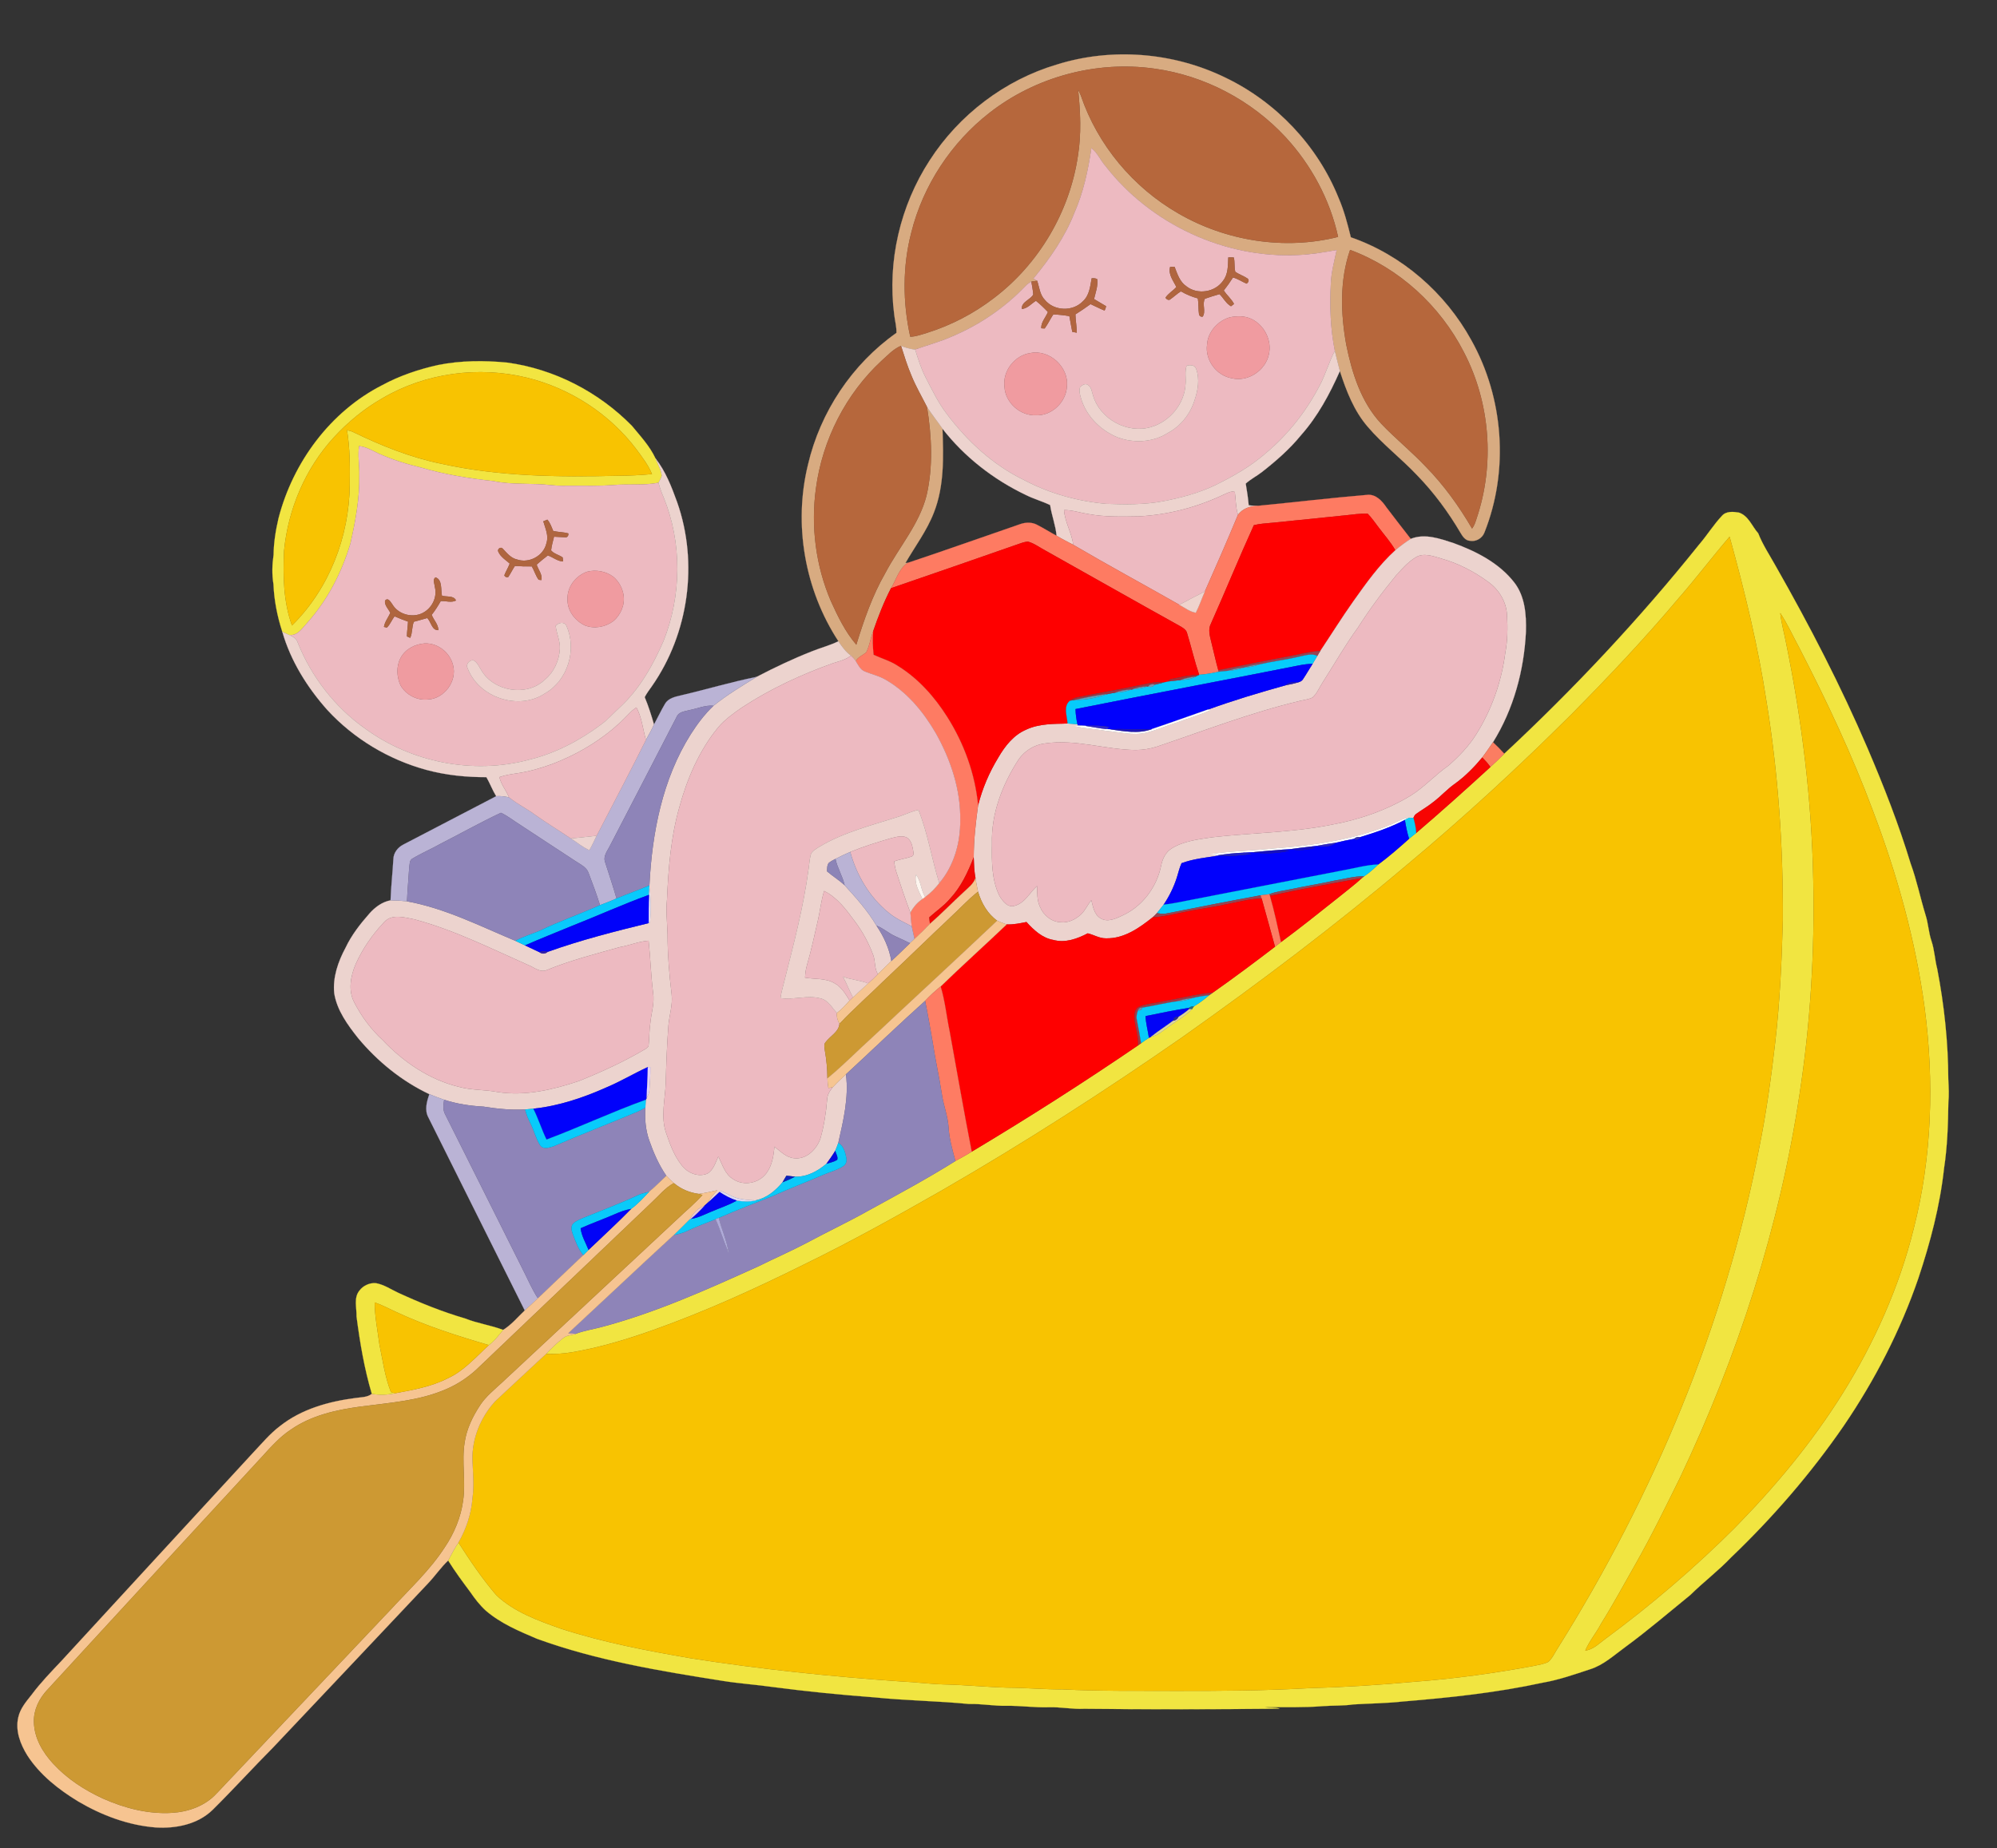<?xml version="1.0" encoding="utf-8"?>

<!DOCTYPE svg PUBLIC "-//W3C//DTD SVG 1.1//EN" "http://www.w3.org/Graphics/SVG/1.1/DTD/svg11.dtd">
<svg version="1.1" id="Layer_1" xmlns="http://www.w3.org/2000/svg" xmlns:xlink="http://www.w3.org/1999/xlink" x="0px" y="0px"
	 viewBox="0 0 1280 1185" enable-background="new 0 0 1280 1185" xml:space="preserve">
<rect x="0" y="0" width="1280" height="1185" fill="#333333" stroke="none"/>
<g>
	<path fill="#D8AB81" stroke="#D8AB81" stroke-width="0.094" d="M677.39,41.38c35.32-11.05,74.68-7.85,107.92,8.33
		c32.64,15.63,59.21,43.64,72.7,77.27c3.52,8.07,5.71,16.62,7.82,25.14c32.72,11.33,60.52,35.6,77.17,65.87
		c20.85,37.21,24.25,83.76,8.45,123.43c-1.39,3.66-5.38,6.01-9.25,5.29c-2.91-0.15-4.66-2.72-5.99-4.98
		c-7.84-13.37-17.1-25.93-27.91-37.06c-10.18-10.79-22.1-19.85-31.73-31.17c-8.77-10.2-13.68-22.98-17.76-35.62
		c-1.09-4.33-2.21-8.66-3.24-13.01c-2.85-14.11-3.31-28.57-2.57-42.92c0.25-7.36,2.24-14.47,3.75-21.64
		c-8.07,1.38-16.15,2.82-24.35,3.17c-47.25,2.43-94.85-19.72-123.82-57.04c-3.24-3.66-5.08-8.49-9.05-11.49
		c-2.07,14.19-5.11,28.34-10.9,41.54c-6.07,15.53-15.72,29.3-26.26,42.09c0.79,0.48,1.58,0.95,2.39,1.43
		c-1.23,0.16-2.46,0.32-3.68,0.53c-1.4,0.71-2.66,1.68-3.76,2.79c-13.14,13.78-29.21,24.79-46.74,32.21
		c-7.76,3.54-16.02,5.65-24.01,8.53c-3.14-0.24-6.16-1.2-9.07-2.33c-4.86,2.01-8.46,6.02-12.31,9.46
		c-23.03,21.26-38.02,50.83-42.18,81.85c-3.37,24.38-0.12,49.67,9.57,72.33c4.44,9.79,9.24,19.69,16.28,27.91
		c4.86-15.8,10.29-31.55,18.57-45.93c8.7-16.55,21.66-31.11,26.39-49.55c4.36-18.66,3.34-38.11,0.34-56.9
		c3.12,4.79,6.7,9.25,9.94,13.96c0.62,17.98,1.2,36.68-5.51,53.72c-4.48,11.63-12.06,21.63-18.24,32.35
		c0.37-0.02,1.1-0.06,1.47-0.08c-5.68,3.69-7.34,10.75-10.7,16.25c-4.6,8.9-8.23,18.26-11.48,27.72c-1.74,4.37-2.21,9.23-4.43,13.4
		c-2.21,1.89-5.2,2.92-6.69,5.59c-0.84-1.33-1.91-2.48-3.11-3.48c-3.31-2.47-5.81-5.78-8.01-9.23
		c-21.58-32.97-28.9-74.86-19.52-113.15c7.86-33.78,28.3-64.57,56.71-84.55c0.14-3.87-0.95-7.63-1.39-11.44
		c-4.55-34.36,3.81-70.11,22.68-99.14C614.68,73.61,644.03,51.27,677.39,41.38 M634.31,72.3c-24.59,19.16-42.66,46.59-50.2,76.86
		c-5.64,21.76-5.5,44.81-0.65,66.7c3.76-0.12,7.31-1.47,10.88-2.54c15.38-4.84,29.9-12.4,42.68-22.24
		c28.86-21.87,48.58-55.34,53.86-91.16c2.29-14.01,1.59-28.27,0.16-42.33c0.63,1.19,1.27,2.37,1.75,3.64
		c10.73,31.66,33.52,58.95,62.49,75.57c30.53,17.73,68.04,23.7,102.37,15.06c-5.2-23.79-17.15-46.02-33.64-63.89
		c-21.9-23.65-52.06-39.55-84.02-43.93C702.88,38.75,663.84,49.24,634.31,72.3 M865.37,160.24c-6.74,19.48-6.06,40.76-2.44,60.81
		c3.68,18.13,9.49,36.77,22.4,50.57c9.1,9.58,19.44,17.9,28.52,27.51c11.61,11.84,21.35,25.4,29.69,39.71
		c1.47-1.89,2.15-4.21,2.88-6.45c11.74-34.72,8.78-74.16-8.18-106.67C923.03,196.01,896.74,171.86,865.37,160.24z"/>
	<path fill="#B6673C" stroke="#B6673C" stroke-width="0.094" d="M634.31,72.3c29.53-23.06,68.57-33.55,105.68-28.26
		c31.96,4.38,62.12,20.28,84.02,43.93c16.49,17.87,28.44,40.1,33.64,63.89c-34.33,8.64-71.84,2.67-102.37-15.06
		c-28.97-16.62-51.76-43.91-62.49-75.57c-0.48-1.27-1.12-2.45-1.75-3.64c1.43,14.06,2.13,28.32-0.16,42.33
		c-5.28,35.82-25,69.29-53.86,91.16c-12.78,9.84-27.3,17.4-42.68,22.24c-3.57,1.07-7.12,2.42-10.88,2.54
		c-4.85-21.89-4.99-44.94,0.65-66.7C591.65,118.89,609.72,91.46,634.31,72.3z"/>
	<path fill="#EDBAC1" stroke="#EDBAC1" stroke-width="0.094" d="M699.53,94.95c3.97,3,5.81,7.83,9.05,11.49
		c28.97,37.32,76.57,59.47,123.82,57.04c8.2-0.35,16.28-1.79,24.35-3.17c-1.51,7.17-3.5,14.28-3.75,21.64
		c-0.74,14.35-0.28,28.81,2.57,42.92c-3.72,7.15-5.87,14.99-9.63,22.12c-8.46,16.3-19.93,31.12-33.97,42.99
		c-9.99,8.86-21.68,15.53-33.63,21.35c-10.44,4.87-21.63,7.87-32.91,10.03c-12.01,2.29-24.3,2.07-36.46,1.65
		c-18.31-1.65-36.39-6.68-52.66-15.28c-19.81-9.65-36.43-24.96-49.55-42.51c-5.49-7.2-9.41-15.4-13.54-23.42
		c-2.9-5.64-4.75-11.71-6.65-17.73c7.99-2.88,16.25-4.99,24.01-8.53c17.53-7.42,33.6-18.43,46.74-32.21
		c1.1-1.11,2.36-2.08,3.76-2.79c0.4,2.78,1.09,5.53,1.21,8.34c-1.97,3.42-7.67,4.68-7.33,9.18c3.66-0.34,6.07-3.44,9.05-5.24
		c2.72,2.22,5.29,4.62,7.68,7.2c-1.35,3.49-4.45,6.49-4.27,10.41c0.54,0.04,1.62,0.1,2.16,0.13c2.1-2.84,3.57-6.08,5.53-9.01
		c3.47,0.13,6.92,0.5,10.34,1.09c0.68,3.35,1.14,6.74,1.85,10.08c0.72,0.13,2.15,0.4,2.87,0.53c-0.06-3.93-0.8-7.8-0.89-11.72
		c3.33-2.05,6.54-4.3,9.72-6.59c3.02,1.33,5.91,2.94,8.99,4.14c0.43-0.88,0.75-1.79,0.97-2.75c-2.58-1.55-5.19-3.04-7.75-4.59
		c0.97-4.2,2.62-8.36,2.04-12.75c-1.1-0.63-2.32-0.64-3.52-0.52c-0.94,5.15-1.43,10.93-5.6,14.66c-6.43,6.83-18.49,6.39-24.44-0.85
		c-3.22-3.31-3.53-8.11-4.93-12.27c-0.81-0.48-1.6-0.95-2.39-1.43c10.54-12.79,20.19-26.56,26.26-42.09
		C694.42,123.29,697.46,109.14,699.53,94.95 M787.3,165.06c-0.23,5.09,0,10.68-3.33,14.93c-5.12,7.44-16.42,9.21-23.53,3.6
		c-4.31-2.9-5.82-7.96-7.6-12.53c-0.7,0.02-2.09,0.04-2.79,0.06c-1.43,4.76,2.07,8.87,3.98,12.91c-2.2,2.44-5.18,4.1-7,6.87
		c0.81,1.11,2.27,1.97,3.43,0.71c2.19-1.54,4.13-3.43,6.43-4.85c3.43,1.95,7.07,3.52,10.91,4.52c0.52,3.41,0.26,6.88,0.75,10.29
		c0.34,1.09,1.11,1.57,2.29,1.44c2.28-3.39-0.55-8.19,1.45-11.5c3.08-1.12,6.24-2.05,9.39-2.96c2.52,2.5,4.18,5.97,7.33,7.76
		c0.49-0.36,1.46-1.08,1.94-1.44c-1.71-3.23-4.6-5.59-6.58-8.63c2.09-2.69,4.08-5.46,5.9-8.34c3.14,0.72,5.77,2.7,8.73,3.92
		c1.09-0.69,1.93-2.27,0.61-3.24c-2.47-1.69-5.39-2.6-7.86-4.29c-0.75-2.99-0.22-6.17-0.93-9.19
		C789.64,164.99,788.47,164.98,787.3,165.06 M788.35,203.42c-7.8,2.2-14.16,9.3-14.67,17.53c-1.36,9.89,6.04,19.86,15.86,21.53
		c10.31,2.56,21.58-4.98,23.73-15.24c2.1-8.8-2.8-18.71-10.91-22.62C798.07,202.41,792.96,202.5,788.35,203.42 M660.35,226.37
		c-10.05,1.48-17.8,11.55-16.51,21.67c0.52,10.04,10.09,18.64,20.15,18.17c10.1,0.44,19.22-8.3,19.84-18.27
		C685.31,235.49,672.67,223.78,660.35,226.37 M760.55,234.51c-1.22,3.71-0.36,7.66-0.64,11.49
		c-0.54,12.69-10.01,24.23-22.12,27.77c-15.12,4.55-32.77-5.08-37.18-20.21c-0.85-2.35-0.95-5.41-3.36-6.8
		c-1.63-1.28-3.9,0.24-4.99,1.57c-0.8,2.24-0.05,4.63,0.56,6.82c3.28,11.59,12.69,20.91,23.74,25.33
		c10.38,3.81,22.59,3.09,32.01-2.92c8.18-4.33,14.34-12.11,17.09-20.91c2.18-6.42,3.45-13.74,0.99-20.25
		C765.71,233.88,762.72,233.77,760.55,234.51z"/>
	<path fill="#B6673C" stroke="#B6673C" stroke-width="0.094" d="M865.37,160.24c31.37,11.62,57.66,35.77,72.87,65.48
		c16.96,32.51,19.92,71.95,8.18,106.67c-0.73,2.24-1.41,4.56-2.88,6.45c-8.34-14.31-18.08-27.87-29.69-39.71
		c-9.08-9.61-19.42-17.93-28.52-27.51c-12.91-13.8-18.72-32.44-22.4-50.57C859.31,201,858.63,179.72,865.37,160.24z"/>
	<path fill="#B0653F" stroke="#B0653F" stroke-width="0.094" d="M787.3,165.06c1.17-0.08,2.34-0.07,3.52,0.04
		c0.71,3.02,0.18,6.2,0.93,9.19c2.47,1.69,5.39,2.6,7.86,4.29c1.32,0.97,0.48,2.55-0.61,3.24c-2.96-1.22-5.59-3.2-8.73-3.92
		c-1.82,2.88-3.81,5.65-5.9,8.34c1.98,3.04,4.87,5.4,6.58,8.63c-0.48,0.36-1.45,1.08-1.94,1.44c-3.15-1.79-4.81-5.26-7.33-7.76
		c-3.15,0.91-6.31,1.84-9.39,2.96c-2,3.31,0.83,8.11-1.45,11.5c-1.18,0.13-1.95-0.35-2.29-1.44c-0.49-3.41-0.23-6.88-0.75-10.29
		c-3.84-1-7.48-2.57-10.91-4.52c-2.3,1.42-4.24,3.31-6.43,4.85c-1.16,1.26-2.62,0.4-3.43-0.71c1.82-2.77,4.8-4.43,7-6.87
		c-1.91-4.04-5.41-8.15-3.98-12.91c0.7-0.02,2.09-0.04,2.79-0.06c1.78,4.57,3.29,9.63,7.6,12.53c7.11,5.61,18.41,3.84,23.53-3.6
		C787.3,175.74,787.07,170.15,787.3,165.06z"/>
	<path fill="#B1653F" stroke="#B1653F" stroke-width="0.094" d="M699.73,178.47c1.2-0.12,2.42-0.11,3.52,0.52
		c0.58,4.39-1.07,8.55-2.04,12.75c2.56,1.55,5.17,3.04,7.75,4.59c-0.22,0.96-0.54,1.87-0.97,2.75c-3.08-1.2-5.97-2.81-8.99-4.14
		c-3.18,2.29-6.39,4.54-9.72,6.59c0.09,3.92,0.83,7.79,0.89,11.72c-0.72-0.13-2.15-0.4-2.87-0.53c-0.71-3.34-1.17-6.73-1.85-10.08
		c-3.42-0.59-6.87-0.96-10.34-1.09c-1.96,2.93-3.43,6.17-5.53,9.01c-0.54-0.03-1.62-0.09-2.16-0.13c-0.18-3.92,2.92-6.92,4.27-10.41
		c-2.39-2.58-4.96-4.98-7.68-7.2c-2.98,1.8-5.39,4.9-9.05,5.24c-0.34-4.5,5.36-5.76,7.33-9.18c-0.12-2.81-0.81-5.56-1.21-8.34
		c1.22-0.21,2.45-0.37,3.68-0.53c1.4,4.16,1.71,8.96,4.93,12.27c5.95,7.24,18.01,7.68,24.44,0.85
		C698.3,189.4,698.79,183.62,699.73,178.47z"/>
	<path fill="#F09BA0" stroke="#F09BA0" stroke-width="0.094" d="M788.35,203.42c4.61-0.92,9.72-1.01,14.01,1.2
		c8.11,3.91,13.01,13.82,10.91,22.62c-2.15,10.26-13.42,17.8-23.73,15.24c-9.82-1.67-17.22-11.64-15.86-21.53
		C774.19,212.72,780.55,205.62,788.35,203.42z"/>
	<path fill="#EDD3CE" stroke="#EDD3CE" stroke-width="0.094" d="M577.5,221.74c2.91,1.13,5.93,2.09,9.07,2.33
		c1.9,6.02,3.75,12.09,6.65,17.73c4.13,8.02,8.05,16.22,13.54,23.42c13.12,17.55,29.74,32.86,49.55,42.51
		c16.27,8.6,34.35,13.63,52.66,15.28c12.16,0.42,24.45,0.64,36.46-1.65c11.28-2.16,22.47-5.16,32.91-10.03
		c11.95-5.82,23.64-12.49,33.63-21.35c14.04-11.87,25.51-26.69,33.97-42.99c3.76-7.13,5.91-14.97,9.63-22.12
		c1.03,4.35,2.15,8.68,3.24,13.01c-6.48,14.67-14.17,29.02-24.88,41.07c-7.31,9-16.1,16.66-25.22,23.77
		c-3.32,2.58-7.14,4.48-10.25,7.33c0.79,4.62,1.51,9.25,1.9,13.92c1.94,0.24,3.9,0.34,5.87,0.32c-4.88,0.11-9.74,1.74-12.74,5.78
		c-1.46-4.77-1.38-9.79-2.04-14.69c-2.3-0.71-4.47,0.62-6.53,1.45c-17.14,8.24-35.91,13.22-54.91,14.2
		c-10.88,0.2-21.86,0.49-32.6-1.5c-5.14-0.81-10.15-2.57-15.39-2.52c0.5,7.77,4.97,14.57,5.89,22.28c-3.59-1.9-7.22-3.71-10.69-5.82
		c-0.57-6.7-3.15-13.02-4.12-19.67c-5.03-2.44-10.46-3.92-15.46-6.42c-20.75-9.88-39.4-24.36-53.54-42.51
		c-3.24-4.71-6.82-9.17-9.94-13.96c-3.37-6.67-7.16-13.13-9.97-20.07C581.53,234.63,579.56,228.17,577.5,221.74z"/>
	<path fill="#B6673C" stroke="#B6673C" stroke-width="0.094" d="M565.19,231.2c3.85-3.44,7.45-7.45,12.31-9.46
		c2.06,6.43,4.03,12.89,6.69,19.1c2.81,6.94,6.6,13.4,9.97,20.07c3,18.79,4.02,38.24-0.34,56.9c-4.73,18.44-17.69,33-26.39,49.55
		c-8.28,14.38-13.71,30.13-18.57,45.93c-7.04-8.22-11.84-18.12-16.28-27.91c-9.69-22.66-12.94-47.95-9.57-72.33
		C527.17,282.03,542.16,252.46,565.19,231.2z"/>
	<path fill="#F09BA0" stroke="#F09BA0" stroke-width="0.094" d="M660.35,226.37c12.32-2.59,24.96,9.12,23.48,21.57
		c-0.62,9.97-9.74,18.71-19.84,18.27c-10.06,0.47-19.63-8.13-20.15-18.17C642.55,237.92,650.3,227.85,660.35,226.37z"/>
	<path fill="#F2E541" stroke="#F2E541" stroke-width="0.094" d="M280.83,234c14.53-2.89,29.5-2.96,44.2-1.54
		c30.19,4.11,58.67,18.81,79.97,40.52c5.47,6.62,11.45,13.03,15.13,20.88c1.42,3.66,3.54,7.16,4.03,11.1
		c-0.45,1.62-1.33,3.06-2.1,4.53c-9.59,1.86-19.39,0.66-29.06,1.48c-8.65,0.7-17.33,0.36-26,0.43c-4.64,0.03-9.29,0.16-13.9-0.38
		c-12.28-1.44-24.82-0.02-36.97-2.61c-15.48-1.68-30.94-4.16-45.9-8.55c-9.29-2.23-18.46-5.06-27.2-8.94
		c-4.19-1.91-8.21-4.48-12.9-4.92c-0.87,6.32,0.38,12.65,0.18,18.99c0.23,14.69-2.49,29.23-5.71,43.5
		c-5.53,18.51-14.58,36.16-27.51,50.61c-3.2,3.46-6.37,8.75-11.83,7.96c-1.45-0.65-2.87-1.33-4.3-2c-3.23-9.89-5.25-20.2-5.68-30.59
		c-1.03-6.22-0.84-12.52,0.07-18.73c0.12-7.94,1.37-15.79,3.18-23.5c9.27-35.84,33.19-68.35,66.44-85.29
		C256.19,240.86,268.4,236.78,280.83,234 M245.28,255.22c-11.79,6.7-22.42,15.48-31.56,25.49c-18.04,19.79-29,45.65-31.63,72.23
		c-0.74,16.11-0.48,32.7,5.05,48.04c23.76-23.42,36.66-56.78,37.02-89.98c0.16-11.77,0.16-23.59-1.75-35.23
		c1.26,0.3,2.54,0.58,3.74,1.1c18.04,8.8,36.87,16.36,56.59,20.42c37.13,8.23,75.41,8.64,113.26,7.72
		c7.31-0.06,14.63-0.38,21.91-1.09c-2.44-5.78-6.27-10.82-9.98-15.82c-17.16-22.74-42.41-39.13-70.05-45.93
		C306.89,234.52,272.89,239.04,245.28,255.22z"/>
	<path fill="#EDD3CE" stroke="#EDD3CE" stroke-width="0.094" d="M760.55,234.51c2.17-0.74,5.16-0.63,6.1,1.89
		c2.46,6.51,1.19,13.83-0.99,20.25c-2.75,8.8-8.91,16.58-17.09,20.91c-9.42,6.01-21.63,6.73-32.01,2.92
		c-11.05-4.42-20.46-13.74-23.74-25.33c-0.61-2.19-1.36-4.58-0.56-6.82c1.09-1.33,3.36-2.85,4.99-1.57c2.41,1.39,2.51,4.45,3.36,6.8
		c4.41,15.13,22.06,24.76,37.18,20.21c12.11-3.54,21.58-15.08,22.12-27.77C760.19,242.17,759.33,238.22,760.55,234.51z"/>
	<path fill="#F8C301" stroke="#F8C301" stroke-width="0.094" d="M245.28,255.22c27.61-16.18,61.61-20.7,92.6-13.05
		c27.64,6.8,52.89,23.19,70.05,45.93c3.71,5,7.54,10.04,9.98,15.82c-7.28,0.71-14.6,1.03-21.91,1.09
		c-37.85,0.92-76.13,0.51-113.26-7.72c-19.72-4.06-38.55-11.62-56.59-20.42c-1.2-0.52-2.48-0.8-3.74-1.1
		c1.91,11.64,1.91,23.46,1.75,35.23c-0.36,33.2-13.26,66.56-37.02,89.98c-5.53-15.34-5.79-31.93-5.05-48.04
		c2.63-26.58,13.59-52.44,31.63-72.23C222.86,270.7,233.49,261.92,245.28,255.22z"/>
	<path fill="#EDBAC1" stroke="#EDBAC1" stroke-width="0.094" d="M230.13,286c4.69,0.44,8.71,3.01,12.9,4.92
		c8.74,3.88,17.91,6.71,27.2,8.94c14.96,4.39,30.42,6.87,45.9,8.55c12.15,2.59,24.69,1.17,36.97,2.61c4.61,0.54,9.26,0.41,13.9,0.38
		c8.67-0.07,17.35,0.27,26-0.43c9.67-0.82,19.47,0.38,29.06-1.48c0.81,3.17,1.94,6.24,3.23,9.24c11.99,29.28,11.63,63.12-0.09,92.43
		c-6.86,15.7-15.54,31.07-28.34,42.72c-3.81,3.51-7.27,7.42-11.45,10.51c-13.85,10.37-29.52,18.63-46.4,22.69
		c-35.64,9.62-75.34,1.73-105.04-20.04c-19.29-13.63-34.28-33.07-43.08-54.95c-0.77-2.68-3.2-4.08-5.63-5.03
		c5.46,0.79,8.63-4.5,11.83-7.96c12.93-14.45,21.98-32.1,27.51-50.61c3.22-14.27,5.94-28.81,5.71-43.5
		C230.51,298.65,229.26,292.32,230.13,286 M348.26,334.23c1.31,4.53,3.59,9.18,2.02,13.97c-1.77,8.16-11.15,13.25-18.98,10.49
		c-3.94-0.88-6.42-4.18-9.07-6.92c-1.21-1.51-3.72,0.25-2.81,1.96c1.47,3.3,4.71,5.25,7.32,7.57c-0.96,2.62-2.47,4.98-3.48,7.58
		c0.52,1,1.35,1.35,2.47,1.05c1.58-2.27,2.72-4.82,4.27-7.11c3.62,0.24,7.25,0.33,10.88,0.28c1.62,2.78,2.48,5.97,4.39,8.58
		c0.43,0.05,1.3,0.14,1.73,0.19c0.8-3.58-2.08-6.58-3.02-9.87c2.27-2.11,4.7-4.02,7.14-5.93c3.34,1.11,6.14,3.71,9.78,3.88
		c-0.07-0.64-0.2-1.9-0.26-2.54c-2.34-1.68-5.64-2.32-7.44-4.54c0.35-2.99,1.18-5.9,1.9-8.82c2.31,0.06,4.62,0.32,6.93,0.39
		c1.58,0.28,2.41-0.98,2.23-2.43c-3.16-0.93-6.49-0.81-9.67-1.58c-1.08-2.5-1.94-5.18-3.76-7.25
		C349.97,333.52,349.11,333.88,348.26,334.23 M376.37,366.53c-7.23,2.47-12.88,9.66-12.6,17.47c-0.31,7.34,4.72,13.97,11.19,16.98
		c6,2.34,13.12,1.02,18.21-2.82c4.74-4.06,7.55-10.59,6.48-16.83c-0.76-4.42-3.07-8.59-6.48-11.5
		C388.46,366.26,382.08,365.04,376.37,366.53 M279.21,370.17c-2.17,1.32-0.58,4.05-0.5,6.01c1.65,6.07-1.26,12.71-6.47,16.06
		c-6.64,4.44-16.68,2.19-20.74-4.72c-1.08-1.42-2.77-4.78-4.71-2.4c-0.37,3.01,2.22,5.26,3.42,7.81c-1.35,2.99-3.54,5.65-4.09,8.96
		c0.46,0.11,1.38,0.33,1.85,0.44c2.13-2.04,3.11-4.95,4.95-7.23c2.83,1.25,5.72,2.39,8.64,3.42c-0.16,3.16-0.67,6.29-0.73,9.46
		c0.53,0.23,1.57,0.69,2.09,0.92c1.48-3.27,0.98-7,2.31-10.3c2.89-0.75,5.75-1.61,8.63-2.4c2.5,2.42,2.92,7.97,7.1,7.78
		c-0.03-3.74-3.05-6.45-4.28-9.81c2.17-2.78,4.07-5.75,5.79-8.82c3.25-0.26,6.75,1.21,9.78-0.38c-1.51-3.35-6.06-2.12-8.99-3.04
		C282.38,378.09,283.72,371.9,279.21,370.17 M356.16,401.28c0.58,4.97,2.98,9.62,2.7,14.71c-0.42,7.62-3.93,15.14-9.91,19.99
		c-11.57,10.91-32.68,7.24-40.51-6.4c-1.39-2.19-2.47-4.82-4.78-6.19c-2.53-0.68-5.34,2.53-3.96,4.94
		c7.08,18.98,32.87,27.51,49.74,16.13c14.62-8.35,20.53-28.29,13.51-43.44C361.44,398.3,357.83,399.24,356.16,401.28 M272.18,412.51
		c-6.15,0.42-12.46,3.67-15.38,9.28c-2.89,5.36-2.56,12.09-0.09,17.55c3.48,6.1,10.63,9.89,17.67,9.09
		c10.4-0.51,18.69-11.8,16.03-21.85C288.48,418.38,280.66,412.16,272.18,412.51z"/>
	<path fill="#ECD3CE" stroke="#ECD3CE" stroke-width="0.094" d="M420.13,293.86c6.49,8.28,10.36,18.31,13.9,28.14
		c13.68,38.89,7.42,84.08-16.16,117.87c-1.63,2.31-3.35,4.56-4.65,7.08c2.41,5.7,4.24,11.6,5.97,17.54
		c-1.54,3.4-3.36,6.66-5.19,9.92c-1.97-6.97-2.59-14.41-6.08-20.86c-1.85,1.24-3.57,2.66-5.07,4.31
		c-13.49,14.38-30.64,24.98-48.99,32c-7.19,2.6-14.57,4.76-22.14,5.88c-3.93,0.58-7.87,1.17-11.62,2.47
		c1.12,4.76,4.35,8.57,6.22,13.02c-2.71-0.63-5.5-0.98-8.28-0.77c-2.4-3.91-3.99-8.25-6.28-12.23c-12.92,0.06-25.86-1.25-38.35-4.62
		c-24.22-6.57-46.59-19.96-63.59-38.44c-12.89-14.47-23.49-31.4-28.86-50.11c1.43,0.67,2.85,1.35,4.3,2
		c2.43,0.95,4.86,2.35,5.63,5.03c8.8,21.88,23.79,41.32,43.08,54.95c29.7,21.77,69.4,29.66,105.04,20.04
		c16.88-4.06,32.55-12.32,46.4-22.69c4.18-3.09,7.64-7,11.45-10.51c12.8-11.65,21.48-27.02,28.34-42.72
		c11.72-29.31,12.08-63.15,0.09-92.43c-1.29-3-2.42-6.07-3.23-9.24c0.77-1.47,1.65-2.91,2.1-4.53
		C423.67,301.02,421.55,297.52,420.13,293.86z"/>
	<path fill="#EDBAC1" stroke="#EDBAC1" stroke-width="0.094" d="M784.92,316.83c2.06-0.83,4.23-2.16,6.53-1.45
		c0.66,4.9,0.58,9.92,2.04,14.69c-6.84,16.47-13.96,32.82-21.21,49.1c-5.48,2.8-10.92,5.67-16.36,8.56
		c-22.63-12.88-45.55-25.26-68.01-38.44c-0.92-7.71-5.39-14.51-5.89-22.28c5.24-0.05,10.25,1.71,15.39,2.52
		c10.74,1.99,21.72,1.7,32.6,1.5C749.01,330.05,767.78,325.07,784.92,316.83z"/>
	<path fill="#FE7B62" stroke="#FE7B62" stroke-width="0.094" d="M806.23,324.29c23.26-2.25,46.48-5.03,69.76-6.99
		c5.7-0.77,9.82,3.76,12.69,8.03c5.09,6.78,10.36,13.43,15.54,20.14c-3.45,2.21-6.75,4.66-9.87,7.31c-3-5.22-7.02-9.72-10.62-14.51
		c-2.32-3.04-4.47-6.22-7.15-8.95c-4.82-0.16-9.59,0.63-14.36,1.09c-15.41,1.63-30.83,3.14-46.24,4.72
		c-4.11,0.41-8.27,0.55-12.29,1.59c-9.53,20.94-18.21,42.28-27.59,63.3c-1.75,3.4-0.73,7.24,0.12,10.74
		c1.62,6.3,2.91,12.69,4.69,18.95l0.29,0.96c-4.16,0.92-8.36,1.67-12.61,1.96c-2.96-8.74-5-17.76-7.7-26.57
		c-0.55-2.54-3.02-3.72-5.05-4.91c-28.68-15.93-57.19-32.14-85.81-48.18c-3.68-1.94-7.08-4.6-11.13-5.72
		c-2.63,0.16-5.08,1.24-7.54,2.06c-26.73,9.3-53.45,18.65-80.24,27.8c3.36-5.5,5.02-12.56,10.7-16.25
		c24.16-8.03,48.15-16.6,72.23-24.88c3.41-1.15,7.29-1.29,10.55,0.43c4.31,2.16,8.36,4.8,12.62,7.06c3.47,2.11,7.1,3.92,10.69,5.82
		c22.46,13.18,45.38,25.56,68.01,38.44c3.4,1.9,6.61,4.43,10.55,5.09c2.27-4.41,3.82-9.12,5.81-13.65
		c7.25-16.28,14.37-32.63,21.21-49.1C796.49,326.03,801.35,324.4,806.23,324.29z"/>
	<path fill="#F1E541" stroke="#F1E541" stroke-width="0.094" d="M1103.71,330.69c2.7-3.09,7.2-2.67,10.85-2.08
		c6.2,2.05,8.36,8.8,12.39,13.3c2.9,7.42,7.36,14.06,11.21,21c21.62,37.98,41.75,76.86,58.97,117.04
		c10.3,24.08,19.87,48.52,27.48,73.59c3.96,10.81,6.22,22.15,9.61,33.15c1.73,5.37,1.92,11.1,3.73,16.46
		c2.01,5.85,2.18,12.09,3.74,18.05c4.48,23.33,7.01,47.04,7.09,70.8c0.28,4.99,0.53,9.99,0.04,14.99
		c-0.18,14.05-0.65,28.14-2.77,42.05c-2.62,24.08-8.85,47.61-16.49,70.55c-11.48,33.43-27.82,65.12-47.68,94.33
		c-21.07,30.64-45.52,58.89-72.37,84.59c-8.15,8.56-17.63,15.7-26.03,24c-13.8,11.21-27.29,22.82-41.64,33.34
		c-7.24,5.24-13.98,11.61-22.7,14.34c-9.99,3.28-19.98,6.81-30.37,8.59c-29.55,6.44-59.68,9.6-89.77,12.07
		c-10.47,1.17-21.03,1.21-31.53,1.86c-6.44,0.96-12.96,0.62-19.44,1.09c-12.38,1.02-24.83,0.58-37.22,0.7
		c3.06,0.58,6.27-0.09,9.28,0.96c-41.69,0.41-83.39,0.49-125.09,0.05c-7.71,0.4-15.31-1.27-23.01-0.98
		c-9.03,0.26-17.99-1.07-27.01-0.94c-8,0.19-15.89-1.41-23.89-1.15c-20.09-1.98-40.31-2.17-60.4-4.24
		c-21.7-1.62-43.35-3.78-64.94-6.6c-10.9-1.57-21.89-2.26-32.77-4.03c-40.12-6.33-80.51-13.02-118.82-26.95
		c-11.47-4.9-23.22-9.79-32.76-18.03c-3.87-3.53-7.07-7.69-10.01-11.99c-4.9-6.59-9.81-13.18-14.14-20.15
		c2.03-3.94,4.15-7.83,6.59-11.53c7.47,11.71,15.32,23.29,24.37,33.85c11.54,10.82,26.86,16.28,41.52,21.46
		c27.05,8.77,55.05,14.06,83.02,18.9c44.82,7.06,89.98,11.72,135.23,14.89c9.02,0.36,17.98,1.64,27.01,1.86
		c13.69,0.3,27.33,1.7,41.01,2.09c11.68,0.05,23.32,1.18,35,1.09c23.98,1.23,48,0.84,72,0.97c28.66,0.05,57.32-0.1,85.94-1.73
		c22.7-0.62,45.39-2.07,68-4.15c25.55-1.94,50.97-5.43,76.15-10.13c3.14-0.69,6.41-1.13,9.32-2.58
		c2.71-2.43,4.12-5.93,6.11-8.91C1060.03,958.32,1105.71,849.6,1127.63,735.6c4.54-22.34,7.62-44.95,10.24-67.58
		c2.97-25.9,4.16-51.96,4.85-78.01c0.29-46.88-2.92-93.84-10.45-140.13c-5.44-35.77-14.04-70.95-23.67-105.79
		c-11.32,13.21-21.83,27.14-33.32,40.23c-21.58,25.63-44.61,49.98-68.17,73.79c-33.59,33.49-68.51,65.66-104.94,96.07
		c-46.3,39.16-94.75,75.72-144.25,110.71c-50.16,34.89-101.62,67.95-154.55,98.48c-29.08,16.61-58.38,32.89-88.5,47.56
		c-31.34,15.54-63.24,30.06-96.23,41.77c-16.88,5.99-34.1,11.2-51.77,14.21c-5.59,1-11.27,1.22-16.92,1.15
		c3.4-3.64,7.02-7.08,10.94-10.14c2.23-1.89,5.28-1.83,7.92-2.73c5.41-2.14,11.2-2.94,16.8-4.46
		c34.76-9.21,67.67-24.04,100.33-38.83c10.3-5.09,20.83-9.71,31.01-15.04c13.03-7.03,26.45-13.32,39.36-20.57
		c18.85-10.35,37.82-20.54,56.06-31.96c3.51-1.95,7.07-3.83,10.46-6c36.23-21.68,71.83-44.41,106.7-68.21
		c0.47-0.34,1.43-1.02,1.91-1.36c1.64-1.19,3.27-2.39,5.01-3.43c0.33-0.16,0.99-0.48,1.32-0.63c4.72-0.91,8.15-4.41,11.97-7.01
		c4.8-3.42,9.98-6.4,14.16-10.61c0.33-0.48,0.99-1.43,1.32-1.91c3.44-2.05,6.67-4.44,9.7-7.06c0.78-0.58,1.57-1.15,2.38-1.7
		c13.53-9.49,26.77-19.42,39.91-29.46c1.25-1,2.52-2,3.81-2.96c12.23-9.03,24.09-18.52,35.98-27.98
		c5.34-4.35,10.88-8.49,15.98-13.14c0.35-0.28,1.04-0.83,1.39-1.11c3.26-2.18,6.19-4.78,9-7.52c6.9-5.1,13.38-10.76,19.77-16.49
		c1.48-1.28,3.03-2.48,4.56-3.71c16.13-13.8,31.93-27.98,47.58-42.32c3.05-2.74,5.99-5.6,8.9-8.5
		c44.75-41.67,86.67-86.41,124.91-134.13C1094.21,343.15,1098.34,336.4,1103.71,330.69 M1141.08,393.04
		c0.71,6.48,2.51,12.77,3.74,19.17C1155.05,462.16,1161.27,513,1162.22,564c0.99,45.96-1.75,91.99-8.76,137.43
		c-12.76,85.14-39.64,167.85-76.45,245.56c-9.28,18.86-18.49,37.78-28.89,56.06c-7.25,12.73-14.2,25.63-21.97,38.06
		c-3.05,5.86-7.43,10.95-10.03,17.04c5.12-0.57,8.72-4.49,12.68-7.34c29.33-21.64,57.13-45.36,82.92-71.12
		c25.81-26.22,49.52-54.68,69.07-85.9c20.51-32.8,36.53-68.58,45.84-106.18c11.78-46.08,13.12-94.39,6.99-141.43
		c-5.85-43.35-17.69-85.73-33.22-126.57c-13.29-35.68-29.56-70.18-46.99-104C1149.33,408.07,1145.81,400.2,1141.08,393.04z"/>
	<path fill="#FE0000" stroke="#FE0000" stroke-width="0.094" d="M862.22,330.41c4.77-0.46,9.54-1.25,14.36-1.09
		c2.68,2.73,4.83,5.91,7.15,8.95c3.6,4.79,7.62,9.29,10.62,14.51c-10.49,9.52-18.7,21.18-26.87,32.66
		c-7.38,10.43-14.13,21.27-21.21,31.89c-6.62,0.41-13.01,2.24-19.5,3.37c-15.32,2.87-30.57,6.02-45.86,9.01
		c-1.78-6.26-3.07-12.65-4.69-18.95c-0.85-3.5-1.87-7.34-0.12-10.74c9.38-21.02,18.06-42.36,27.59-63.3
		c4.02-1.04,8.18-1.18,12.29-1.59C831.39,333.55,846.81,332.04,862.22,330.41z"/>
	<path fill="#AF653F" stroke="#AF653F" stroke-width="0.094" d="M348.26,334.23c0.85-0.35,1.71-0.71,2.57-1.05
		c1.82,2.07,2.68,4.75,3.76,7.25c3.18,0.77,6.51,0.65,9.67,1.58c0.18,1.45-0.65,2.71-2.23,2.43c-2.31-0.07-4.62-0.33-6.93-0.39
		c-0.72,2.92-1.55,5.83-1.9,8.82c1.8,2.22,5.1,2.86,7.44,4.54c0.06,0.64,0.19,1.9,0.26,2.54c-3.64-0.17-6.44-2.77-9.78-3.88
		c-2.44,1.91-4.87,3.82-7.14,5.93c0.94,3.29,3.82,6.29,3.02,9.87c-0.43-0.05-1.3-0.14-1.73-0.19c-1.91-2.61-2.77-5.8-4.39-8.58
		c-3.63,0.05-7.26-0.04-10.88-0.28c-1.55,2.29-2.69,4.84-4.27,7.11c-1.12,0.3-1.95-0.05-2.47-1.05c1.01-2.6,2.52-4.96,3.48-7.58
		c-2.61-2.32-5.85-4.27-7.32-7.57c-0.91-1.71,1.6-3.47,2.81-1.96c2.65,2.74,5.13,6.04,9.07,6.92c7.83,2.76,17.21-2.33,18.98-10.49
		C351.85,343.41,349.57,338.76,348.26,334.23z"/>
	<path fill="#ECD3CE" stroke="#ECD3CE" stroke-width="0.094" d="M904.22,345.47c9.05-3.66,18.76-0.11,27.51,2.73
		c14.55,5.32,29.12,12.73,38.83,25.2c6.93,8.9,7.81,20.74,7.5,31.6c-1.21,24.82-7.93,49.7-21.12,70.87
		c-2.26,3.28-4.46,6.6-6.86,9.76c-5.2,6.26-10.94,12.12-17.56,16.87c-5.06,3.54-9.14,8.25-14.09,11.92
		c-3.38,2.72-7.16,4.86-10.68,7.37c-0.93,0.58-1.32,1.63-1.81,2.56c-0.95-0.06-1.89-0.09-2.82-0.08c-4.45,0.38-8.17,3.05-12.23,4.61
		c-23.48,9.47-48.81,13.17-73.91,15.02c-13.69,1.55-27.52,1.57-41.15,3.71c1.51,0.28,3.03,0.55,4.57,0.76l0.91,0.13
		c-8.03,1.34-16.29,2.05-23.96,4.92c-1.43,3.12-2.11,6.49-3.19,9.73c-1.97,5.97-4.79,11.66-8.31,16.87
		c-1.41,1.83-2.87,3.61-4.32,5.41c-0.85,0.94-1.78,1.83-2.71,2.69c-8.56,6.83-18.37,13.75-29.82,13.48
		c-4.22,0.13-7.84-2.29-11.81-3.2c-6.71,3.5-14.37,6.31-22,4.24c-7.17-1.23-12.57-6.34-17.27-11.5c-4.19,0.83-8.4,1.72-12.69,1.53
		c-2.08-0.71-4.12-1.52-6.11-2.42c-6.25-4.46-10.08-11.34-12.26-18.56c-0.64-2.88-1.11-5.8-1.62-8.7
		c-0.87-4.39-0.96-8.87-1.13-13.32c0-11.19,1.3-22.27,2.79-33.34c2.7-10.77,7.11-21.08,12.88-30.56
		c4.27-7.39,9.86-14.57,17.93-18.01c8.3-3.9,17.64-3.69,26.6-3.93c2.11,0.07,4.21,0.3,6.32,0.52l0.28,0.82
		c-0.49,0.11-1.49,0.33-1.98,0.44c6.62,1.57,13.48,1.74,20.18,2.99c8.5,0.65,17.12,3.22,25.62,1.12c6.45-1.56,12.53-4.31,18.86-6.29
		c7.44-2.76,15.15-4.84,22.36-8.19c-0.48-0.06-1.44-0.19-1.91-0.26c16.43-5.97,33.19-11,50.03-15.68c2.77-0.54,5.55-1.08,8.24-1.95
		c1.2-0.3,2.32-0.95,2.94-2.07c2.13-3.16,3.96-6.51,6.05-9.7c1.05-1.66,2.04-3.35,3.02-5.05c0.61-1.09,1.25-2.16,1.95-3.2
		c7.08-10.62,13.83-21.46,21.21-31.89c8.17-11.48,16.38-23.14,26.87-32.66C897.47,350.13,900.77,347.68,904.22,345.47
		 M907.35,357.36c-4.84,3-8.71,7.3-12.47,11.51c-8.81,10.69-17.07,21.84-24.52,33.51c-8.23,11.33-15.16,23.51-22.69,35.3
		c-2.11,3.19-3.5,6.99-6.44,9.54c-2.51,1.19-5.33,1.45-7.99,2.12c-31.25,7.44-61.23,19.06-91.61,29.31c-4.39,1.42-9,2.14-13.6,2.2
		c-19.51-0.18-38.72-7.18-58.28-4.21c-6.79,0.85-12.93,4.65-16.85,10.24c-10.38,16.02-17.69,34.78-17.09,54.12
		c-0.19,11.23-0.24,23.04,4.82,33.37c2.07,3.35,5.43,7.96,9.98,6.24c6.47-1.87,9.4-8.4,14.09-12.6c0.19,4.48-0.1,9.18,1.9,13.34
		c2.16,5.42,7.41,9.71,13.36,9.91c4.68,0.48,9.14-1.72,12.59-4.71c2.96-2.63,4.44-6.42,6.95-9.43c1.1,4.15,1.8,9.12,5.83,11.55
		c4.34,2.77,9.57,0.44,13.71-1.57c12.95-5.7,22.29-18.17,25.15-31.91c0.83-4.39,2.82-8.8,6.77-11.23c7.74-4.87,17.11-5.8,25.96-7.18
		c25.25-2.9,50.86-2.95,75.87-7.91c18.01-3.23,35.65-9.25,51.34-18.75c8.92-5.55,15.91-13.54,24.54-19.46
		c6.49-5.87,12.72-12.17,17.37-19.64c9.95-15.77,16.33-33.77,18.75-52.25c1.55-8.16,1.63-16.52,1.11-24.79
		c-0.47-8.35-5.25-16.09-11.99-20.9c-9.05-6.66-19.18-11.91-30.02-14.97C918.63,356.59,912.45,354.15,907.35,357.36z"/>
	<path fill="#F8C301" stroke="#F8C301" stroke-width="0.094" d="M1075.28,384.32c11.49-13.09,22-27.02,33.32-40.23
		c9.63,34.84,18.23,70.02,23.67,105.79c7.53,46.29,10.74,93.25,10.45,140.13c-0.69,26.05-1.88,52.11-4.85,78.01
		c-2.62,22.63-5.7,45.24-10.24,67.58c-21.92,114-67.6,222.72-129.11,320.93c-1.99,2.98-3.4,6.48-6.11,8.91
		c-2.91,1.45-6.18,1.89-9.32,2.58c-25.18,4.7-50.6,8.19-76.15,10.13c-22.61,2.08-45.3,3.53-68,4.15
		c-28.62,1.63-57.28,1.78-85.94,1.73c-24-0.13-48.02,0.26-72-0.97c-11.68,0.09-23.32-1.04-35-1.09
		c-13.68-0.39-27.32-1.79-41.01-2.09c-9.03-0.22-17.99-1.5-27.01-1.86c-45.25-3.17-90.41-7.83-135.23-14.89
		c-27.97-4.84-55.97-10.13-83.02-18.9c-14.66-5.18-29.98-10.64-41.52-21.46c-9.05-10.56-16.9-22.14-24.37-33.85
		c5.01-8.7,8.28-18.42,8.98-28.46c1.21-8.13,0.29-16.32-0.01-24.46c-0.36-13.82,5.32-27.47,14.57-37.61
		c10.89-10.08,21.67-20.27,32.57-30.33c5.65,0.07,11.33-0.15,16.92-1.15c17.67-3.01,34.89-8.22,51.77-14.21
		c32.99-11.71,64.89-26.23,96.23-41.77c30.12-14.67,59.42-30.95,88.5-47.56c52.93-30.53,104.39-63.59,154.55-98.48
		c49.5-34.99,97.95-71.55,144.25-110.71c36.43-30.41,71.35-62.58,104.94-96.07C1030.67,434.3,1053.7,409.95,1075.28,384.32z"/>
	<path fill="#FE0000" stroke="#FE0000" stroke-width="0.094" d="M651.36,349.31c2.46-0.82,4.91-1.9,7.54-2.06
		c4.05,1.12,7.45,3.78,11.13,5.72c28.62,16.04,57.13,32.25,85.81,48.18c2.03,1.19,4.5,2.37,5.05,4.91
		c2.7,8.81,4.74,17.83,7.7,26.57c-6.22,0.04-12.27,1.7-18.35,2.8c-0.33,0.24-0.98,0.72-1.31,0.95c0.8,0.02,2.41,0.06,3.21,0.08
		c-1.96,0.22-3.89,0.64-5.82,0.99c-2.85-0.03-5.72-0.16-8.53,0.39c-15.56,3.3-31.23,6.08-46.84,9.15c-1.82,0.32-3.56,0.99-5,2.16
		c-4.6,3.5-1.92,9.89-1.64,14.68c-8.96,0.24-18.3,0.03-26.6,3.93c-8.07,3.44-13.66,10.62-17.93,18.01
		c-5.77,9.48-10.18,19.79-12.88,30.56c-1.89-20.07-8.94-39.51-19.67-56.53c-8.22-13.05-18.77-24.94-32.01-33.04
		c-4.72-3.09-10.19-4.6-15.26-6.95c-0.61-4.97-0.69-9.99-0.32-14.98c3.25-9.46,6.88-18.82,11.48-27.72
		C597.91,367.96,624.63,358.61,651.36,349.31z"/>
	<path fill="#EDBAC1" stroke="#EDBAC1" stroke-width="0.094" d="M907.35,357.36c5.1-3.21,11.28-0.77,16.54,0.75
		c10.84,3.06,20.97,8.31,30.02,14.97c6.74,4.81,11.52,12.55,11.99,20.9c0.52,8.27,0.44,16.63-1.11,24.79
		c-2.42,18.48-8.8,36.48-18.75,52.25c-4.65,7.47-10.88,13.77-17.37,19.64c-8.63,5.92-15.62,13.91-24.54,19.46
		c-15.69,9.5-33.33,15.52-51.34,18.75c-25.01,4.96-50.62,5.01-75.87,7.91c-8.85,1.38-18.22,2.31-25.96,7.18
		c-3.95,2.43-5.94,6.84-6.77,11.23c-2.86,13.74-12.2,26.21-25.15,31.91c-4.14,2.01-9.37,4.34-13.71,1.57
		c-4.03-2.43-4.73-7.4-5.83-11.55c-2.51,3.01-3.99,6.8-6.95,9.43c-3.45,2.99-7.91,5.19-12.59,4.71c-5.95-0.2-11.2-4.49-13.36-9.91
		c-2-4.16-1.71-8.86-1.9-13.34c-4.69,4.2-7.62,10.73-14.09,12.6c-4.55,1.72-7.91-2.89-9.98-6.24c-5.06-10.33-5.01-22.14-4.82-33.37
		c-0.6-19.34,6.71-38.1,17.09-54.12c3.92-5.59,10.06-9.39,16.85-10.24c19.56-2.97,38.77,4.03,58.28,4.21
		c4.6-0.06,9.21-0.78,13.6-2.2c30.38-10.25,60.36-21.87,91.61-29.31c2.66-0.67,5.48-0.93,7.99-2.12c2.94-2.55,4.33-6.35,6.44-9.54
		c7.53-11.79,14.46-23.97,22.69-35.3c7.45-11.67,15.71-22.82,24.52-33.51C898.64,364.66,902.51,360.36,907.35,357.36z"/>
	<path fill="#F09BA0" stroke="#F09BA0" stroke-width="0.094" d="M376.37,366.53c5.71-1.49,12.09-0.27,16.8,3.3
		c3.41,2.91,5.72,7.08,6.48,11.5c1.07,6.24-1.74,12.77-6.48,16.83c-5.09,3.84-12.21,5.16-18.21,2.82
		c-6.47-3.01-11.5-9.64-11.19-16.98C363.49,376.19,369.14,369,376.37,366.53z"/>
	<path fill="#AF653E" stroke="#AF653E" stroke-width="0.094" d="M279.21,370.17c4.51,1.73,3.17,7.92,4.05,11.76
		c2.93,0.92,7.48-0.31,8.99,3.04c-3.03,1.59-6.53,0.12-9.78,0.38c-1.72,3.07-3.62,6.04-5.79,8.82c1.23,3.36,4.25,6.07,4.28,9.81
		c-4.18,0.19-4.6-5.36-7.1-7.78c-2.88,0.79-5.74,1.65-8.63,2.4c-1.33,3.3-0.83,7.03-2.31,10.3c-0.52-0.23-1.56-0.69-2.09-0.92
		c0.06-3.17,0.57-6.3,0.73-9.46c-2.92-1.03-5.81-2.17-8.64-3.42c-1.84,2.28-2.82,5.19-4.95,7.23c-0.47-0.11-1.39-0.33-1.85-0.44
		c0.55-3.31,2.74-5.97,4.09-8.96c-1.2-2.55-3.79-4.8-3.42-7.81c1.94-2.38,3.63,0.98,4.71,2.4c4.06,6.91,14.1,9.16,20.74,4.72
		c5.21-3.35,8.12-9.99,6.47-16.06C278.63,374.22,277.04,371.49,279.21,370.17z"/>
	<path fill="#EFD3CD" stroke="#EFD3CD" stroke-width="0.094" d="M755.92,387.73c5.44-2.89,10.88-5.76,16.36-8.56
		c-1.99,4.53-3.54,9.24-5.81,13.65C762.53,392.16,759.32,389.63,755.92,387.73z"/>
	<path fill="#F8C301" stroke="#F8C301" stroke-width="0.094" d="M1141.08,393.04c4.73,7.16,8.25,15.03,12.33,22.57
		c17.43,33.82,33.7,68.32,46.99,104c15.53,40.84,27.37,83.22,33.22,126.57c6.13,47.04,4.79,95.35-6.99,141.43
		c-9.31,37.6-25.33,73.38-45.84,106.18c-19.55,31.22-43.26,59.68-69.07,85.9c-25.79,25.76-53.59,49.48-82.92,71.12
		c-3.96,2.85-7.56,6.77-12.68,7.34c2.6-6.09,6.98-11.18,10.03-17.04c7.77-12.43,14.72-25.33,21.97-38.06
		c10.4-18.28,19.61-37.2,28.89-56.06c36.81-77.71,63.69-160.42,76.45-245.56c7.01-45.44,9.75-91.47,8.76-137.43
		c-0.95-51-7.17-101.84-17.4-151.79C1143.59,405.81,1141.79,399.52,1141.08,393.04z"/>
	<path fill="#EDD2CE" stroke="#EDD2CE" stroke-width="0.094" d="M356.16,401.28c1.67-2.04,5.28-2.98,6.79-0.26
		c7.02,15.15,1.11,35.09-13.51,43.44c-16.87,11.38-42.66,2.85-49.74-16.13c-1.38-2.41,1.43-5.62,3.96-4.94
		c2.31,1.37,3.39,4,4.78,6.19c7.83,13.64,28.94,17.31,40.51,6.4c5.98-4.85,9.49-12.37,9.91-19.99
		C359.14,410.9,356.74,406.25,356.16,401.28z"/>
	<path fill="#FE7B63" stroke="#FE7B63" stroke-width="0.094" d="M555.21,418.23c2.22-4.17,2.69-9.03,4.43-13.4
		c-0.37,4.99-0.29,10.01,0.32,14.98c5.07,2.35,10.54,3.86,15.26,6.95c13.24,8.1,23.79,19.99,32.01,33.04
		c10.73,17.02,17.78,36.46,19.67,56.53c-1.49,11.07-2.79,22.15-2.79,33.34c-3.7,9.46-8.05,18.88-15.05,26.4
		c-3.9,4.65-8.97,8.02-13.42,12.07c0.14,1.37,0.27,2.75,0.43,4.13c-3.18,3.37-6.49,6.6-9.93,9.69c-0.52-2.71-1.19-5.39-1.77-8.08
		c-0.41-2.9-0.5-5.84-0.84-8.74c1.8-3.55,4.46-6.57,7.74-8.82c0.43-0.32,1.29-0.95,1.72-1.27c3.48-2.45,6.43-5.55,9.05-8.89
		c9.41-11.06,13.55-25.81,13.42-40.16c0.37-19.66-6.09-38.91-15.62-55.91c-7.84-13.53-18.18-26.13-31.83-34.1
		c-4.23-2.6-9.14-3.61-13.67-5.5c-2.93-1.15-4.27-4.18-5.82-6.67C550.01,421.15,553,420.12,555.21,418.23z"/>
	<path fill="#ECD3CE" stroke="#ECD3CE" stroke-width="0.094" d="M537.4,411.11c2.2,3.45,4.7,6.76,8.01,9.23
		c-3.26,2.62-7.4,3.53-11.28,4.79c-20.49,7.27-40.37,16.48-58.55,28.45c-5.46,3.76-10.93,7.67-15.25,12.75
		c-12.17,14.78-19.83,32.74-24.86,51.08c-5.47,19.23-7.08,39.28-7.94,59.18c-0.78,7.46,0.13,14.93,0.34,22.41
		c0.02,12.9,1.09,25.8,2.64,38.61c0.75,6.69-1.5,13.18-2.07,19.79c-0.94,12.18-1.39,24.38-1.72,36.58
		c-0.28,10.69-3.4,21.7,0.18,32.16c2.46,7.32,5.19,14.79,10.04,20.91c3.7,4.91,10.52,7.87,16.45,5.34
		c3.98-2.31,5.17-7.14,7.05-11.02c2.57,5.19,4.22,11.49,9.56,14.63c5.86,3.94,14.16,3.03,19.28-1.72c5.26-4.91,6.47-12.33,7.1-19.15
		c3.95,3.01,7.67,7.12,12.96,7.45c7.74,0.74,14.15-5.86,16.51-12.69c2.31-8.11,3.62-16.5,4.29-24.9c0.12-3.05,1.71-5.73,3.65-7.98
		c2.64-2.93,5.53-5.61,8.46-8.25c1.91,14.86-1.66,29.58-4.92,43.98c-0.61,1.7-1.26,3.41-1.98,5.09c-1.71,2.85-3.63,5.57-5.59,8.25
		c-5.68,4.83-12.6,8.62-20.28,8.3c-1.81-0.22-3.6-0.45-5.4-0.62c-0.84,1.38-1.65,2.78-2.48,4.18c-4.47,5.42-10.19,10.23-17.26,11.63
		c-4.13-0.16-8.32-0.37-12.29-1.59c-3.5-1.06-6.57-3.12-9.95-4.46c-0.23,0.18-0.69,0.54-0.92,0.72c-2.63,2.39-5.14,4.93-7.92,7.18
		c1.8-3.09,4.1-5.82,6.59-8.36c-3.97,0.9-7.95,1.81-11.99,2.37c-5.86-0.77-11.45-3.08-15.95-6.93c-1.68-1.49-3.29-3.06-4.83-4.68
		c-4.84-7.01-8.24-14.9-11.04-22.9c-2.33-6.68-2.86-13.82-2.38-20.83c0.06-1.68,0.11-3.35,0.26-5c0.14-0.31,0.43-0.94,0.58-1.25
		c0.81-1.52,1.69-3.07,1.71-4.83c0.41-4.98,0.69-9.97,0.62-14.95c-0.4,0.02-1.2,0.06-1.6,0.08c-8.84,4.05-17.22,9.09-26.2,12.89
		c-15,6.71-30.8,12.06-47.22,13.8c-1.72,0.19-3.44,0.36-5.16,0.47c-8.98,0.5-17.92-0.41-26.77-1.82
		c-8.54-0.46-17.03-1.73-25.18-4.39c-3.2-1.1-6.35-2.32-9.48-3.6c-17.7-8.37-33.18-20.97-45.7-35.97
		c-6.71-8.5-13.51-17.73-15.28-28.68c-1.05-10.24,2.47-20.34,7.26-29.25c3.81-8.08,9.35-15.17,15.22-21.84
		c3.59-4.08,8.18-7.53,13.61-8.54c3.52,0.02,7.04,0.22,10.54,0.62c24.44,4.46,46.82,15.85,69.56,25.37c2.05,0.93,4.09,1.93,6.14,2.9
		c3.09,1.51,6.23,2.91,9.34,4.4c1.56,1.29,3.67,1.03,5.13-0.28c21.15-7.55,42.92-13.13,64.72-18.43l0.83-0.26
		c0.76-7.59,0.72-15.31-0.35-22.86l-0.01-0.98c1.66-33.6,8.29-68.11,26.47-96.93c4.2-6.59,8.92-12.89,14.6-18.28
		c8.69-6.98,18.17-12.77,27.68-18.53c11.58-6.05,23.41-11.67,35.59-16.44C526.13,415.26,532,413.79,537.4,411.11 M246.21,591.21
		c-7.44,7.86-13.74,16.9-18.17,26.79c-3.34,7.7-5.04,17.11-0.87,24.84c4.61,8.92,10.65,17.13,18.07,23.92
		c13.28,14.07,29.98,25.44,48.95,30.04c8.09,2.24,16.58,1.7,24.78,3.31c17.68,2.76,35.47-1.49,52.17-7.08
		c14.58-5.87,28.91-12.45,42.46-20.46c0.97-0.64,2.19-1.37,2.16-2.71c0.49-4.62,0.36-9.28,1.06-13.87c0.6-6.54,2.85-13,1.78-19.61
		c-1.39-11.06-1.68-22.22-2.87-33.29c-6.35,0.47-12.28,3.06-18.53,4.13c-15.6,4.42-31.4,8.41-46.43,14.56
		c-4.14,2.09-8-1.29-11.65-2.84c-24.14-10.69-47.91-22.7-73.52-29.54C259.3,588.18,251.18,585.66,246.21,591.21z"/>
	<path fill="#EF9BA0" stroke="#EF9BA0" stroke-width="0.094" d="M272.18,412.51c8.48-0.35,16.3,5.87,18.23,14.07
		c2.66,10.05-5.63,21.34-16.03,21.85c-7.04,0.8-14.19-2.99-17.67-9.09c-2.47-5.46-2.8-12.19,0.09-17.55
		C259.72,416.18,266.03,412.93,272.18,412.51z"/>
	<path fill="#994452" stroke="#994452" stroke-width="0.094" d="M826.77,420.7c6.49-1.13,12.88-2.96,19.5-3.37
		c-0.7,1.04-1.34,2.11-1.95,3.2c-3.64-1.81-7.63-0.24-11.34,0.43c-8.56,2.06-17.33,3.07-25.9,5.06c-3.15,0.24-6.24,0.88-9.2,1.94
		l-0.85,0.17c-3.2,0.1-6.33,0.75-9.32,1.87c-2.17,0.27-4.35,0.45-6.51,0.67l-0.29-0.96C796.2,426.72,811.45,423.57,826.77,420.7z"/>
	<path fill="#EDBAC1" stroke="#EDBAC1" stroke-width="0.094" d="M545.41,420.34c1.2,1,2.27,2.15,3.11,3.48
		c1.55,2.49,2.89,5.52,5.82,6.67c4.53,1.89,9.44,2.9,13.67,5.5c13.65,7.97,23.99,20.57,31.83,34.1c9.53,17,15.99,36.25,15.62,55.91
		c0.13,14.35-4.01,29.1-13.42,40.16c-4.88-15.52-7.26-31.8-13.35-46.93c-4.01,0.83-7.72,2.59-11.56,3.95
		c-17.64,5.76-36.08,10.13-52.13,19.8c-2.06,1.44-4.94,2.65-5.45,5.4c-0.62,2.65-0.84,5.37-1.19,8.06
		c-3.3,25.05-9.82,49.5-15.99,73.96c-0.85,3.13-1.63,6.28-2.12,9.49c8.52,1.27,17.18-2.04,25.59,0.18c4.96,1.1,7.36,5.97,10.6,9.38
		c-0.26,2.45,0.39,4.82,1.65,6.93c-0.53,5.41-6.01,7.79-8.9,11.79c-1.33,1.38-0.62,3.4-0.51,5.08c1.06,5.96,1.63,12,1.67,18.06
		c0.04,2.08,0.27,4.17,0.61,6.23c0.94-0.17,1.88-0.34,2.83-0.53c-1.94,2.25-3.53,4.93-3.65,7.98c-0.67,8.4-1.98,16.79-4.29,24.9
		c-2.36,6.83-8.77,13.43-16.51,12.69c-5.29-0.33-9.01-4.44-12.96-7.45c-0.63,6.82-1.84,14.24-7.1,19.15
		c-5.12,4.75-13.42,5.66-19.28,1.72c-5.34-3.14-6.99-9.44-9.56-14.63c-1.88,3.88-3.07,8.71-7.05,11.02
		c-5.93,2.53-12.75-0.43-16.45-5.34c-4.85-6.12-7.58-13.59-10.04-20.91c-3.58-10.46-0.46-21.47-0.18-32.16
		c0.33-12.2,0.78-24.4,1.72-36.58c0.57-6.61,2.82-13.1,2.07-19.79c-1.55-12.81-2.62-25.71-2.64-38.61
		c-0.21-7.48-1.12-14.95-0.34-22.41c0.86-19.9,2.47-39.95,7.94-59.18c5.03-18.34,12.69-36.3,24.86-51.08
		c4.32-5.08,9.79-8.99,15.25-12.75c18.18-11.97,38.06-21.18,58.55-28.45C538.01,423.87,542.15,422.96,545.41,420.34z"/>
	<path fill="#06CBFB" stroke="#06CBFB" stroke-width="0.094" d="M832.98,420.96c3.71-0.67,7.7-2.24,11.34-0.43
		c-0.98,1.7-1.97,3.39-3.02,5.05c-2.94,0.12-5.87,0.47-8.74,1.05c-47.7,9.47-95.5,18.43-143.17,27.99c0.07,3.27,0.56,6.52,1.24,9.73
		c-2.11-0.22-4.21-0.45-6.32-0.52c-0.28-4.79-2.96-11.18,1.64-14.68c0.69-0.09,2.05-0.26,2.73-0.35c7.03-0.04,14.02-1.37,20.65-3.71
		c1.82-0.41,3.65-0.73,5.5-1.03c3.48-0.09,6.9-0.77,10.18-1.95l0.84-0.17c3.18-0.16,6.31-0.8,9.33-1.8l0.78-0.08
		c1.47,0.65,3.16,0.25,4.1-1.1c2.08-0.49,4.16-1.02,6.26-1.51c1.93-0.35,3.86-0.77,5.82-0.99c1.51-0.14,3.02-0.29,4.54-0.47
		c3.21-0.21,6.55-0.42,9.39-2.13c0.83-0.41,1.67-0.82,2.52-1.23c4.25-0.29,8.45-1.04,12.61-1.96c2.16-0.22,4.34-0.4,6.51-0.67
		c3.18-0.21,6.3-0.87,9.32-1.87l0.85-0.17c3.14-0.18,6.25-0.81,9.2-1.94C815.65,424.03,824.42,423.02,832.98,420.96z"/>
	<path fill="#0101FC" stroke="#0101FC" stroke-width="0.094" d="M832.56,426.63c2.87-0.58,5.8-0.93,8.74-1.05
		c-2.09,3.19-3.92,6.54-6.05,9.7c-0.62,1.12-1.74,1.77-2.94,2.07c-2.93-0.21-5.94-0.11-8.24,1.95c-16.84,4.68-33.6,9.71-50.03,15.68
		c-11.92,4.16-23.8,8.44-35.77,12.46c-8.85,0.58-17.71-0.39-26.55,0.15c-0.94-0.07-1.88-0.15-2.81-0.23
		c0.48-0.29,1.45-0.88,1.94-1.18c-4.97-1.08-10.07-0.95-15.12-0.83c-1.61-0.1-3.22-0.19-4.82-0.18l-0.28-0.82
		c-0.68-3.21-1.17-6.46-1.24-9.73C737.06,445.06,784.86,436.1,832.56,426.63z"/>
	<path fill="#62A2BB" stroke="#62A2BB" stroke-width="0.094" d="M797.88,427.96c2.96-1.06,6.05-1.7,9.2-1.94
		C804.13,427.15,801.02,427.78,797.88,427.96z"/>
	<path fill="#5FA4C0" stroke="#5FA4C0" stroke-width="0.094" d="M787.71,430c2.99-1.12,6.12-1.77,9.32-1.87
		C794.01,429.13,790.89,429.79,787.71,430z"/>
	<path fill="#A5303A" stroke="#A5303A" stroke-width="0.094" d="M750.24,435.43c6.08-1.1,12.13-2.76,18.35-2.8
		c-0.85,0.41-1.69,0.82-2.52,1.23c-3.22,0.31-6.38,0.95-9.39,2.13c-1.52,0.18-3.03,0.33-4.54,0.47c-0.8-0.02-2.41-0.06-3.21-0.08
		C749.26,436.15,749.91,435.67,750.24,435.43z"/>
	<path fill="#BAB3D5" stroke="#BAB3D5" stroke-width="0.094" d="M436.79,445.74c16.1-3.76,31.98-8.54,48.19-11.79
		c-9.51,5.76-18.99,11.55-27.68,18.53c-5.21-0.48-10.08,1.76-15.09,2.73c-3.06,0.88-7.11,1.02-8.52,4.43
		c-14.05,27.25-28.13,54.5-42.27,81.71c-1.63,3.63-5.15,7.33-3.49,11.57c2.42,7.7,5.07,15.33,7.26,23.11
		c-3.47,1.58-7.04,2.94-10.62,4.27c-2.17-6.97-4.77-13.8-7.33-20.63c-1.33-3.81-5.28-5.47-8.36-7.58
		c-12.31-8.01-24.54-16.13-36.83-24.16c-3.64-2.31-7.04-5.05-10.99-6.82c-13.22,6.2-25.98,13.38-38.99,20.02
		c-5.8,3.29-11.98,5.88-17.68,9.32c-2.09,1.07-1.72,3.77-2.09,5.73c-0.42,7.22-1.14,14.42-1.43,21.65c-3.5-0.4-7.02-0.6-10.54-0.62
		c0.3-8.78,1.3-17.52,1.8-26.29c0.06-4.11,2.82-7.66,6.39-9.46c19.85-10.3,39.68-20.67,59.52-31c2.78-0.21,5.57,0.14,8.28,0.77
		c5.32,4.33,11.57,7.31,17.05,11.42c7.32,5.23,15.06,9.83,22.49,14.9c3.98,2.48,7.56,5.62,11.89,7.51c1.76-2.99,3.15-6.17,4.69-9.27
		c10.53-20.45,21.36-40.77,31.56-61.38c1.83-3.26,3.65-6.52,5.19-9.92c2.39-4.37,4.48-8.92,7.03-13.2
		C428.38,447.52,432.91,446.65,436.79,445.74z"/>
	<path fill="#60A5BE" stroke="#60A5BE" stroke-width="0.094" d="M756.68,435.99c3.01-1.18,6.17-1.82,9.39-2.13
		C763.23,435.57,759.89,435.78,756.68,435.99z"/>
	<path fill="#9D3643" stroke="#9D3643" stroke-width="0.094" d="M737.79,437.84c2.81-0.55,5.68-0.42,8.53-0.39
		c-2.1,0.49-4.18,1.02-6.26,1.51c-1.49-0.48-3.09-0.12-4.1,1.1l-0.78,0.08c-3.21-0.02-6.34,0.67-9.33,1.8l-0.84,0.17
		c-3.49,0.05-6.92,0.75-10.18,1.95c-1.85,0.3-3.68,0.62-5.5,1.03c-6.99,0.63-13.81,2.27-20.65,3.71c-0.68,0.09-2.04,0.26-2.73,0.35
		c1.44-1.17,3.18-1.84,5-2.16C706.56,443.92,722.23,441.14,737.79,437.84z"/>
	<path fill="#2018BF" stroke="#2018BF" stroke-width="0.094" d="M824.07,439.3c2.3-2.06,5.31-2.16,8.24-1.95
		C829.62,438.22,826.84,438.76,824.07,439.3z"/>
	<path fill="#7B96B1" stroke="#7B96B1" stroke-width="0.094" d="M735.96,440.06c1.01-1.22,2.61-1.58,4.1-1.1
		C739.12,440.31,737.43,440.71,735.96,440.06z"/>
	<path fill="#63A0C0" stroke="#63A0C0" stroke-width="0.094" d="M725.85,441.94c2.99-1.13,6.12-1.82,9.33-1.8
		C732.16,441.14,729.03,441.78,725.85,441.94z"/>
	<path fill="#64A0BE" stroke="#64A0BE" stroke-width="0.094" d="M714.83,444.06c3.26-1.2,6.69-1.9,10.18-1.95
		C721.73,443.29,718.31,443.97,714.83,444.06z"/>
	<path fill="#60A3C0" stroke="#60A3C0" stroke-width="0.094" d="M688.68,448.8c6.84-1.44,13.66-3.08,20.65-3.71
		C702.7,447.43,695.71,448.76,688.68,448.8z"/>
	<path fill="#8E84B8" stroke="#8E84B8" stroke-width="0.094" d="M442.21,455.21c5.01-0.97,9.88-3.21,15.09-2.73
		c-5.68,5.39-10.4,11.69-14.6,18.28c-18.18,28.82-24.81,63.33-26.47,96.93c-6.95,2.95-14.08,5.42-21.04,8.34
		c-2.19-7.78-4.84-15.41-7.26-23.11c-1.66-4.24,1.86-7.94,3.49-11.57c14.14-27.21,28.22-54.46,42.27-81.71
		C435.1,456.23,439.15,456.09,442.21,455.21z"/>
	<path fill="#EDBAC1" stroke="#EDBAC1" stroke-width="0.094" d="M402.85,457.86c1.5-1.65,3.22-3.07,5.07-4.31
		c3.49,6.45,4.11,13.89,6.08,20.86c-10.2,20.61-21.03,40.93-31.56,61.38c-5.53,0.58-11.04,1.28-16.58,1.76
		c-7.43-5.07-15.17-9.67-22.49-14.9c-5.48-4.11-11.73-7.09-17.05-11.42c-1.87-4.45-5.1-8.26-6.22-13.02
		c3.75-1.3,7.69-1.89,11.62-2.47c7.57-1.12,14.95-3.28,22.14-5.88C372.21,482.84,389.36,472.24,402.85,457.86z"/>
	<path fill="#FFFFFF" stroke="#FFFFFF" stroke-width="0.094" d="M738.27,467.44c11.97-4.02,23.85-8.3,35.77-12.46
		c0.47,0.07,1.43,0.2,1.91,0.26c-7.21,3.35-14.92,5.43-22.36,8.19c-6.33,1.98-12.41,4.73-18.86,6.29c-8.5,2.1-17.12-0.47-25.62-1.12
		c-6.7-1.25-13.56-1.42-20.18-2.99c0.49-0.11,1.49-0.33,1.98-0.44c1.6-0.01,3.21,0.08,4.82,0.18c4.39,0.68,8.75,1.56,13.18,2.01
		c0.93,0.08,1.87,0.16,2.81,0.23C720.47,468.78,729.72,470.62,738.27,467.44z"/>
	<path fill="#3129C8" stroke="#3129C8" stroke-width="0.094" d="M695.73,465.35c5.05-0.12,10.15-0.25,15.12,0.83
		c-0.49,0.3-1.46,0.89-1.94,1.18C704.48,466.91,700.12,466.03,695.73,465.35z"/>
	<path fill="#1E16B6" stroke="#1E16B6" stroke-width="0.094" d="M711.72,467.59c8.84-0.54,17.7,0.43,26.55-0.15
		C729.72,470.62,720.47,468.78,711.72,467.59z"/>
	<path fill="#FB7D62" stroke="#FB7D62" stroke-width="0.094" d="M950.08,485.63c2.4-3.16,4.6-6.48,6.86-9.76
		c2.53,2.33,4.94,4.79,7.24,7.35c-2.91,2.9-5.85,5.76-8.9,8.5C953.72,489.54,951.96,487.53,950.08,485.63z"/>
	<path fill="#F70402" stroke="#F70402" stroke-width="0.094" d="M932.52,502.5c6.62-4.75,12.36-10.61,17.56-16.87
		c1.88,1.9,3.64,3.91,5.2,6.09c-15.65,14.34-31.45,28.52-47.58,42.32c-0.12-3.31-0.92-6.52-1.76-9.69c0.49-0.93,0.88-1.98,1.81-2.56
		c3.52-2.51,7.3-4.65,10.68-7.37C923.38,510.75,927.46,506.04,932.52,502.5z"/>
	<path fill="#EDD3CE" stroke="#EDD3CE" stroke-width="0.094" d="M577.13,523.18c3.84-1.36,7.55-3.12,11.56-3.95
		c6.09,15.13,8.47,31.41,13.35,46.93c-2.62,3.34-5.57,6.44-9.05,8.89c-2.79-4.47-2.62-10.22-5.89-14.36
		c-1.19,5.64,1.85,10.75,4.17,15.63c-3.28,2.25-5.94,5.27-7.74,8.82c-3.24-8.49-6.08-17.13-8.92-25.77
		c-0.77-2.31-1.2-4.72-1.48-7.13c3.59-1.39,7.46-1.79,11.07-3.11c1.12-0.32,1.52-1.59,1.27-2.63c-0.43-3.06-0.97-6.47-3.2-8.78
		c-3.09-2.62-7.39-1.22-10.89-0.4c-8.93,2.57-17.8,5.39-26.41,8.87c-3.22,1.35-6.36,2.9-9.47,4.48c-1.48,0.78-3.01,1.53-4.3,2.61
		c-1.15,1.52-0.98,3.53-1.07,5.34c3.61,3.13,7.77,5.59,11.23,8.91c7.43,8.13,14.82,16.38,20.44,25.91
		c4.63,6.83,8.18,14.47,9.55,22.65c-2.86,2.85-5.76,5.65-8.67,8.44c-2.32-3.67-1.5-8.24-2.98-12.2
		c-2.85-7.62-6.71-14.9-11.62-21.4c-5.49-7.53-11.31-15.43-19.83-19.72c-2.03,6.45-2.63,13.22-4.21,19.79
		c-2.14,9.14-4.07,18.35-6.69,27.38c-0.81,2.72-1.25,5.54-1.33,8.39c6.22,1.13,13.03,0.19,18.71,3.48
		c4.56,2.38,7.21,6.97,9.84,11.18c-2.52,2.86-5.11,5.67-8.13,8.02c-3.24-3.41-5.64-8.28-10.6-9.38c-8.41-2.22-17.07,1.09-25.59-0.18
		c0.49-3.21,1.27-6.36,2.12-9.49c6.17-24.46,12.69-48.91,15.99-73.96c0.35-2.69,0.57-5.41,1.19-8.06c0.51-2.75,3.39-3.96,5.45-5.4
		C541.05,533.31,559.49,528.94,577.13,523.18z"/>
	<path fill="#8E84B8" stroke="#8E84B8" stroke-width="0.094" d="M282.07,541.13c13.01-6.64,25.77-13.82,38.99-20.02
		c3.95,1.77,7.35,4.51,10.99,6.82c12.29,8.03,24.52,16.15,36.83,24.16c3.08,2.11,7.03,3.77,8.36,7.58
		c2.56,6.83,5.16,13.66,7.33,20.63c-12.79,5.73-26.06,10.35-38.69,16.44c-5.13,2.2-10.58,3.67-15.45,6.46
		c-22.74-9.52-45.12-20.91-69.56-25.37c0.29-7.23,1.01-14.43,1.43-21.65c0.37-1.96,0-4.66,2.09-5.73
		C270.09,547.01,276.27,544.42,282.07,541.13z"/>
	<path fill="#FFFFFF" stroke="#FFFFFF" stroke-width="0.094" d="M890.89,528.88c4.06-1.56,7.78-4.23,12.23-4.61
		c-0.91,0.45-1.8,0.92-2.67,1.41c-9.08,4.77-18.84,8.05-28.63,11.03c-1.46-0.3-2.95,0.07-3.99,1.14
		c-3.86,0.66-7.67,1.51-11.47,2.43c-4.25,0.55-8.46,1.28-12.66,2.1c-1.3,0.13-2.58,0.28-3.86,0.43
		c-4.43,0.46-8.83,1.09-13.24,1.66c-1.6,0.08-3.19,0.18-4.78,0.29c-6.41,0.54-12.83,0.99-19.23,1.65
		c-1.93,0.09-3.85,0.21-5.76,0.3c-5.52,0.13-10.98,0.87-16.43,1.66c-1.54-0.21-3.06-0.48-4.57-0.76
		c13.63-2.14,27.46-2.16,41.15-3.71C842.08,542.05,867.41,538.35,890.89,528.88z"/>
	<path fill="#0ACBF6" stroke="#0ACBF6" stroke-width="0.094" d="M903.12,524.27c0.93-0.01,1.87,0.02,2.82,0.08
		c0.84,3.17,1.64,6.38,1.76,9.69c-1.53,1.23-3.08,2.43-4.56,3.71c-1.24-3.94-2.05-8-2.69-12.07
		C901.32,525.19,902.21,524.72,903.12,524.27z"/>
	<path fill="#0101FC" stroke="#0101FC" stroke-width="0.094" d="M871.82,536.71c9.79-2.98,19.55-6.26,28.63-11.03
		c0.64,4.07,1.45,8.13,2.69,12.07c-6.39,5.73-12.87,11.39-19.77,16.49c-7.3,0.23-14.35,2.28-21.49,3.55
		c-36.05,7.01-72.1,14.01-108.14,21.02c-2.62,0.5-5.26,0.89-7.89,1.21c3.52-5.21,6.34-10.9,8.31-16.87
		c1.08-3.24,1.76-6.61,3.19-9.73c7.67-2.87,15.93-3.58,23.96-4.92c6.98,0.46,14.01-0.03,20.93-1.04
		c-1.81-0.29-3.61-0.56-5.41-0.75c1.91-0.09,3.83-0.21,5.76-0.3c7.84,1,15.95,0.83,23.66-0.97c-1.48-0.26-2.96-0.49-4.43-0.68
		c1.59-0.11,3.18-0.21,4.78-0.29c5.53,0.73,11.27,0.71,16.61-1.1c-0.84-0.14-2.52-0.42-3.37-0.56c1.28-0.15,2.56-0.3,3.86-0.43
		c4.35,0.56,8.96,0.65,12.66-2.1c3.8-0.92,7.61-1.77,11.47-2.43C869.26,538.71,871.05,538.2,871.82,536.71z"/>
	<path fill="#ECD3D0" stroke="#ECD3D0" stroke-width="0.094" d="M365.86,537.55c5.54-0.48,11.05-1.18,16.58-1.76
		c-1.54,3.1-2.93,6.28-4.69,9.27C373.42,543.17,369.84,540.03,365.86,537.55z"/>
	<path fill="#EDBAC1" stroke="#EDBAC1" stroke-width="0.094" d="M571.38,537.32c3.5-0.82,7.8-2.22,10.89,0.4
		c2.23,2.31,2.77,5.72,3.2,8.78c0.25,1.04-0.15,2.31-1.27,2.63c-3.61,1.32-7.48,1.72-11.07,3.11c0.28,2.41,0.71,4.82,1.48,7.13
		c2.84,8.64,5.68,17.28,8.92,25.77c0.34,2.9,0.43,5.84,0.84,8.74c-5.01-2.64-10.24-4.99-14.64-8.61
		c-12.27-9.87-20.61-24-24.76-39.08C553.58,542.71,562.45,539.89,571.38,537.32z"/>
	<path fill="#3630B5" stroke="#3630B5" stroke-width="0.094" d="M867.83,537.85c1.04-1.07,2.53-1.44,3.99-1.14
		C871.05,538.2,869.26,538.71,867.83,537.85z"/>
	<path fill="#2C24C8" stroke="#2C24C8" stroke-width="0.094" d="M843.7,542.38c4.2-0.82,8.41-1.55,12.66-2.1
		C852.66,543.03,848.05,542.94,843.7,542.38z"/>
	<path fill="#1811C1" stroke="#1811C1" stroke-width="0.094" d="M826.6,544.47c4.41-0.57,8.81-1.2,13.24-1.66
		c0.85,0.14,2.53,0.42,3.37,0.56C837.87,545.18,832.13,545.2,826.6,544.47z"/>
	<path fill="#170FBE" stroke="#170FBE" stroke-width="0.094" d="M802.59,546.41c6.4-0.66,12.82-1.11,19.23-1.65
		c1.47,0.19,2.95,0.42,4.43,0.68C818.54,547.24,810.43,547.41,802.59,546.41z"/>
	<path fill="#BAB3D5" stroke="#BAB3D5" stroke-width="0.094" d="M535.5,550.67c3.11-1.58,6.25-3.13,9.47-4.48
		c4.15,15.08,12.49,29.21,24.76,39.08c4.4,3.62,9.63,5.97,14.64,8.61c0.58,2.69,1.25,5.37,1.77,8.08c-0.98,0.9-1.94,1.81-2.9,2.74
		c-3.14-1.59-6.37-3-9.55-4.5c-4.17-1.9-7.6-5.1-11.89-6.76c-5.62-9.53-13.01-17.78-20.44-25.91
		C540.09,561.69,536.68,556.56,535.5,550.67z"/>
	<path fill="#2422C3" stroke="#2422C3" stroke-width="0.094" d="M780.4,548.37c5.45-0.79,10.91-1.53,16.43-1.66
		c1.8,0.19,3.6,0.46,5.41,0.75c-6.92,1.01-13.95,1.5-20.93,1.04L780.4,548.37z"/>
	<path fill="#F20603" stroke="#F20603" stroke-width="0.094" d="M609.06,576.07c7-7.52,11.35-16.94,15.05-26.4
		c0.17,4.45,0.26,8.93,1.13,13.32c-1.32,3.77-4.65,6.16-7.41,8.83c-7.34,6.73-14.26,13.9-21.76,20.45
		c-0.16-1.38-0.29-2.76-0.43-4.13C600.09,584.09,605.16,580.72,609.06,576.07z"/>
	<path fill="#8C84B7" stroke="#8C84B7" stroke-width="0.094" d="M531.2,553.28c1.29-1.08,2.82-1.83,4.3-2.61
		c1.18,5.89,4.59,11.02,5.86,16.86c-3.46-3.32-7.62-5.78-11.23-8.91C530.22,556.81,530.05,554.8,531.2,553.28z"/>
	<path fill="#07CBFA" stroke="#07CBFA" stroke-width="0.094" d="M861.88,557.79c7.14-1.27,14.19-3.32,21.49-3.55
		c-2.81,2.74-5.74,5.34-9,7.52c-6.44-0.01-12.67,1.77-18.97,2.81c-9.3,2.04-18.69,3.54-28,5.52c-4.62,0.94-9.37,1.46-13.78,3.21
		c-1.84,0.3-3.7,0.46-5.53,0.69c-20.45,3.75-40.85,7.8-61.24,11.83c-1.79,0.28-3.57-0.1-5.32-0.39
		c1.45-1.8,2.91-3.58,4.32-5.41c2.63-0.32,5.27-0.71,7.89-1.21C789.78,571.8,825.83,564.8,861.88,557.79z"/>
	<path fill="#FDF5EE" stroke="#FDF5EE" stroke-width="0.094" d="M587.1,560.69c3.27,4.14,3.1,9.89,5.89,14.36
		c-0.43,0.32-1.29,0.95-1.72,1.27C588.95,571.44,585.91,566.33,587.1,560.69z"/>
	<path fill="#934857" stroke="#934857" stroke-width="0.094" d="M855.4,564.57c6.3-1.04,12.53-2.82,18.97-2.81
		c-0.35,0.28-1.04,0.83-1.39,1.11c-19.71,3.64-39.45,7.16-59.03,11.48l-0.33-1.05c4.41-1.75,9.16-2.27,13.78-3.21
		C836.71,568.11,846.1,566.61,855.4,564.57z"/>
	<path fill="#F6C592" stroke="#F6C592" stroke-width="0.094" d="M625.24,562.99c0.51,2.9,0.98,5.82,1.62,8.7
		c-6.52,5.16-12.14,11.32-18.22,16.97c-13.58,12.74-26.84,25.82-40.43,38.54c-9.97,9.81-20.51,19.04-30.12,29.18
		c-1.26-2.11-1.91-4.48-1.65-6.93c3.02-2.35,5.61-5.16,8.13-8.02c0.68-0.7,1.39-1.36,2.12-2.01c3.3-2.9,6.43-5.99,9.7-8.92
		c2.19-1.89,4.27-3.9,6.29-5.97c2.91-2.79,5.81-5.59,8.67-8.44c3.97-3.79,7.99-7.53,11.89-11.39c0.96-0.93,1.92-1.84,2.9-2.74
		c3.44-3.09,6.75-6.32,9.93-9.69c7.5-6.55,14.42-13.72,21.76-20.45C620.59,569.15,623.92,566.76,625.24,562.99z"/>
	<path fill="#FC0201" stroke="#FC0201" stroke-width="0.094" d="M813.95,574.35c19.58-4.32,39.32-7.84,59.03-11.48
		c-5.1,4.65-10.64,8.79-15.98,13.14c-11.89,9.46-23.75,18.95-35.98,27.98C818.89,594.06,816.77,584.11,813.95,574.35z"/>
	<path fill="#09CAFC" stroke="#09CAFC" stroke-width="0.094" d="M395.19,576.03c6.96-2.92,14.09-5.39,21.04-8.34l0.01,0.98
		c-0.06,1.68-0.18,3.36-0.27,5.05c-16.68,6.05-32.86,13.41-49.38,19.91c-10.01,4.15-20.09,8.13-30.02,12.47
		c-2.05-0.97-4.09-1.97-6.14-2.9c4.87-2.79,10.32-4.26,15.45-6.46c12.63-6.09,25.9-10.71,38.69-16.44
		C388.15,578.97,391.72,577.61,395.19,576.03z"/>
	<path fill="#EBE6FB" stroke="#EBE6FB" stroke-width="0.094" d="M416.24,568.67c1.07,7.55,1.11,15.27,0.35,22.86l-0.83,0.26
		c0.04-6.02-0.08-12.05,0.21-18.07C416.06,572.03,416.18,570.35,416.24,568.67z"/>
	<path fill="#EDBAC1" stroke="#EDBAC1" stroke-width="0.094" d="M528.25,571.21c8.52,4.29,14.34,12.19,19.83,19.72
		c4.91,6.5,8.77,13.78,11.62,21.4c1.48,3.96,0.66,8.53,2.98,12.2c-2.02,2.07-4.1,4.08-6.29,5.97c-5.16-2.22-10.95-2.29-16.16-4.43
		c2.42,4.32,4.09,9,6.46,13.35c-0.73,0.65-1.44,1.31-2.12,2.01c-2.63-4.21-5.28-8.8-9.84-11.18c-5.68-3.29-12.49-2.35-18.71-3.48
		c0.08-2.85,0.52-5.67,1.33-8.39c2.62-9.03,4.55-18.24,6.69-27.38C525.62,584.43,526.22,577.66,528.25,571.21z"/>
	<path fill="#CD9933" stroke="#CD9933" stroke-width="0.094" d="M608.64,588.66c6.08-5.65,11.7-11.81,18.22-16.97
		c2.18,7.22,6.01,14.1,12.26,18.56c-26.52,25.11-53.42,49.83-80.06,74.82c-9.63,8.68-18.67,18.03-28.71,26.24
		c-0.04-6.06-0.61-12.1-1.67-18.06c-0.11-1.68-0.82-3.7,0.51-5.08c2.89-4,8.37-6.38,8.9-11.79c9.61-10.14,20.15-19.37,30.12-29.18
		C581.8,614.48,595.06,601.4,608.64,588.66z"/>
	<path fill="#0102FA" stroke="#0102FA" stroke-width="0.094" d="M366.59,593.63c16.52-6.5,32.7-13.86,49.38-19.91
		c-0.29,6.02-0.17,12.05-0.21,18.07c-21.8,5.3-43.57,10.88-64.72,18.43c-1.69-0.47-3.55-0.6-5.13,0.28
		c-3.11-1.49-6.25-2.89-9.34-4.4C346.5,601.76,356.58,597.78,366.59,593.63z"/>
	<path fill="#984452" stroke="#984452" stroke-width="0.094" d="M746.85,585.82c20.39-4.03,40.79-8.08,61.24-11.83
		c0.14,0.52,0.42,1.56,0.57,2.08c-7.99,0.06-15.67,2.51-23.48,3.84c-9,2.05-18.2,3-27.19,5.06c-6.37,1.16-12.67,2.89-19.17,3.15
		c0.93-0.86,1.86-1.75,2.71-2.69C743.28,585.72,745.06,586.1,746.85,585.82z"/>
	<path fill="#FD7C63" stroke="#FD7C63" stroke-width="0.094" d="M808.09,573.99c1.83-0.23,3.69-0.39,5.53-0.69l0.33,1.05
		c2.82,9.76,4.94,19.71,7.07,29.64c-1.29,0.96-2.56,1.96-3.81,2.96c-2.75-10.32-5.77-20.57-8.55-30.88
		C808.51,575.55,808.23,574.51,808.09,573.99z"/>
	<path fill="#FE0000" stroke="#FE0000" stroke-width="0.094" d="M785.18,579.91c7.81-1.33,15.49-3.78,23.48-3.84
		c2.78,10.31,5.8,20.56,8.55,30.88c-13.14,10.04-26.38,19.97-39.91,29.46c-10.63,1.05-21.01,3.69-31.49,5.62
		c-5.16,1.19-10.57,1.41-15.51,3.37c-3.28,1.4-3.23,5.56-3.01,8.56c0.66,5.4,2.52,10.65,2.24,16.16
		c-34.87,23.8-70.47,46.53-106.7,68.21c-5.02-25.62-9.44-51.36-14.13-77.04c-2.01-9.61-2.95-19.46-5.78-28.87
		c13.88-13.48,28.3-26.41,42.31-39.75c4.29,0.19,8.5-0.7,12.69-1.53c4.7,5.16,10.1,10.27,17.27,11.5c7.63,2.07,15.29-0.74,22-4.24
		c3.97,0.91,7.59,3.33,11.81,3.2c11.45,0.27,21.26-6.65,29.82-13.48c6.5-0.26,12.8-1.99,19.17-3.15
		C766.98,582.91,776.18,581.96,785.18,579.91z"/>
	<path fill="#EDBAC1" stroke="#EDBAC1" stroke-width="0.094" d="M246.21,591.21c4.97-5.55,13.09-3.03,19.39-1.81
		c25.61,6.84,49.38,18.85,73.52,29.54c3.65,1.55,7.51,4.93,11.65,2.84c15.03-6.15,30.83-10.14,46.43-14.56
		c6.25-1.07,12.18-3.66,18.53-4.13c1.19,11.07,1.48,22.23,2.87,33.29c1.07,6.61-1.18,13.07-1.78,19.61
		c-0.7,4.59-0.57,9.25-1.06,13.87c0.03,1.34-1.19,2.07-2.16,2.71c-13.55,8.01-27.88,14.59-42.46,20.46
		c-16.7,5.59-34.49,9.84-52.17,7.08c-8.2-1.61-16.69-1.07-24.78-3.31c-18.97-4.6-35.67-15.97-48.95-30.04
		c-7.42-6.79-13.46-15-18.07-23.92c-4.17-7.73-2.47-17.14,0.87-24.84C232.47,608.11,238.77,599.07,246.21,591.21z"/>
	<path fill="#F6C591" stroke="#F6C591" stroke-width="0.094" d="M639.12,590.25c1.99,0.9,4.03,1.71,6.11,2.42
		c-14.01,13.34-28.43,26.27-42.31,39.75c-3.52,2.87-6.88,5.93-9.97,9.26c-17.14,15.43-33.76,31.43-50.7,47.08
		c-2.93,2.64-5.82,5.32-8.46,8.25c-0.95,0.19-1.89,0.36-2.83,0.53c-0.34-2.06-0.57-4.15-0.61-6.23
		c10.04-8.21,19.08-17.56,28.71-26.24C585.7,640.08,612.6,615.36,639.12,590.25z"/>
	<path fill="#8E83B6" stroke="#8E83B6" stroke-width="0.094" d="M561.8,593.44c4.29,1.66,7.72,4.86,11.89,6.76
		c3.18,1.5,6.41,2.91,9.55,4.5c-3.9,3.86-7.92,7.6-11.89,11.39C569.98,607.91,566.43,600.27,561.8,593.44z"/>
	<path fill="#3220AC" stroke="#3220AC" stroke-width="0.094" d="M345.91,610.5c1.58-0.88,3.44-0.75,5.13-0.28
		C349.58,611.53,347.47,611.79,345.91,610.5z"/>
	<path fill="#EED2CE" stroke="#EED2CE" stroke-width="0.094" d="M540.23,626.07c5.21,2.14,11,2.21,16.16,4.43
		c-3.27,2.93-6.4,6.02-9.7,8.92C544.32,635.07,542.65,630.39,540.23,626.07z"/>
	<path fill="#FE7C63" stroke="#FE7C63" stroke-width="0.094" d="M592.95,641.68c3.09-3.33,6.45-6.39,9.97-9.26
		c2.83,9.41,3.77,19.26,5.78,28.87c4.69,25.68,9.11,51.42,14.13,77.04c-3.39,2.17-6.95,4.05-10.46,6
		c-1.88-7.02-3.94-14.05-4.37-21.35c-0.43-7.4-3.31-14.33-4.34-21.63c-1.67-11.1-4.21-22.04-5.85-33.14
		C596.26,659.35,594.74,650.49,592.95,641.68z"/>
	<path fill="#A23945" stroke="#A23945" stroke-width="0.094" d="M745.81,642.03c10.48-1.93,20.86-4.57,31.49-5.62
		c-0.81,0.55-1.6,1.12-2.38,1.7c-3.66,0.37-7.28,0.99-10.85,1.85c-3.19,0.27-6.33,0.94-9.35,1.99
		c-7.57,0.96-14.98,2.91-22.51,4.1c-1.43-0.19-2.34,0.36-2.73,1.66c-0.74,1.96-1.29,4.07-0.75,6.18
		c0.95,4.94,1.89,9.9,2.71,14.87c-0.48,0.34-1.44,1.02-1.91,1.36c0.28-5.51-1.58-10.76-2.24-16.16c-0.22-3-0.27-7.16,3.01-8.56
		C735.24,643.44,740.65,643.22,745.81,642.03z"/>
	<path fill="#06CBFA" stroke="#06CBFA" stroke-width="0.094" d="M764.07,639.96c3.57-0.86,7.19-1.48,10.85-1.85
		c-3.03,2.62-6.26,5.01-9.7,7.06c-1.21-0.03-2.28,0.31-3.22,1.02c-9.3,1.48-18.53,3.36-27.75,5.26c0.26,4.69,1.51,9.24,2.2,13.88
		c-1.74,1.04-3.37,2.24-5.01,3.43c-0.82-4.97-1.76-9.93-2.71-14.87c-0.54-2.11,0.01-4.22,0.75-6.18c1.4,0.26,2.31-0.29,2.73-1.66
		c7.53-1.19,14.94-3.14,22.51-4.1C757.93,641.81,761.09,641.17,764.07,639.96z"/>
	<path fill="#63A0BE" stroke="#63A0BE" stroke-width="0.094" d="M754.72,641.95c3.02-1.05,6.16-1.72,9.35-1.99
		C761.09,641.17,757.93,641.81,754.72,641.95z"/>
	<path fill="#8E84B8" stroke="#8E84B8" stroke-width="0.094" d="M542.25,688.76c16.94-15.65,33.56-31.65,50.7-47.08
		c1.79,8.81,3.31,17.67,4.86,26.53c1.64,11.1,4.18,22.04,5.85,33.14c1.03,7.3,3.91,14.23,4.34,21.63c0.43,7.3,2.49,14.33,4.37,21.35
		c-18.24,11.42-37.21,21.61-56.06,31.96c-12.91,7.25-26.33,13.54-39.36,20.57c-10.18,5.33-20.71,9.95-31.01,15.04
		c-32.66,14.79-65.57,29.62-100.33,38.83c-5.6,1.52-11.39,2.32-16.8,4.46c-1.56-0.11-3.11-0.27-4.65-0.39
		c22.58-20.97,45-42.13,67.66-63.01c2.86-0.58,5.74-1.24,8.37-2.54c6-2.88,12.26-5.16,18.45-7.61c3.15,7,5.23,14.42,8.4,21.41
		c-1.2-7.67-4.44-14.78-6.36-22.26c11.36-4.94,22.9-9.45,34.44-13.96c10.83-4.91,21.96-9.09,32.87-13.81
		c4.18-1.83,8.76-2.88,12.59-5.46c1.7-1.1,2.3-3.26,1.88-5.17c-0.72-3.58-1.69-7.72-5.13-9.65
		C540.59,718.34,544.16,703.62,542.25,688.76z"/>
	<path fill="#256D7F" stroke="#256D7F" stroke-width="0.094" d="M762,646.19c0.94-0.71,2.01-1.05,3.22-1.02
		c-0.33,0.48-0.99,1.43-1.32,1.91c-0.43-0.02-1.3-0.06-1.73-0.08L762,646.19z"/>
	<path fill="#708EA8" stroke="#708EA8" stroke-width="0.094" d="M729.48,647.71c0.39-1.3,1.3-1.85,2.73-1.66
		C731.79,647.42,730.88,647.97,729.48,647.71z"/>
	<path fill="#0203F6" stroke="#0203F6" stroke-width="0.094" d="M734.25,651.45c9.22-1.9,18.45-3.78,27.75-5.26l0.17,0.81
		c-2.14,1.87-4.47,3.51-6.86,5.02c-1.64-0.44-3.17,0.64-3.28,2.33c-4.68,3.55-9.69,6.65-14.26,10.35
		c-0.33,0.15-0.99,0.47-1.32,0.63C735.76,660.69,734.51,656.14,734.25,651.45z"/>
	<path fill="#DCD69C" stroke="#DCD69C" stroke-width="0.094" d="M762.17,647c0.43,0.02,1.3,0.06,1.73,0.08
		c-4.18,4.21-9.36,7.19-14.16,10.61c-3.82,2.6-7.25,6.1-11.97,7.01c4.57-3.7,9.58-6.8,14.26-10.35c1.42-0.18,2.64-1.03,3.28-2.33
		C757.7,650.51,760.03,648.87,762.17,647z"/>
	<path fill="#2A2C92" stroke="#2A2C92" stroke-width="0.094" d="M752.03,654.35c0.11-1.69,1.64-2.77,3.28-2.33
		C754.67,653.32,753.45,654.17,752.03,654.35z"/>
	<path fill="#0102FB" stroke="#0102FB" stroke-width="0.094" d="M389.03,697.03c8.98-3.8,17.36-8.84,26.2-12.89
		c-0.06,6.57-0.58,13.13-0.73,19.7c-0.15,0.31-0.44,0.94-0.58,1.25c-21.5,7.74-42.26,17.5-63.65,25.52
		c-3.12-6.46-5.23-13.37-8.46-19.78C358.23,709.09,374.03,703.74,389.03,697.03z"/>
	<path fill="#E3D2FA" stroke="#E3D2FA" stroke-width="0.094" d="M415.23,684.14c0.4-0.02,1.2-0.06,1.6-0.08
		c0.07,4.98-0.21,9.97-0.62,14.95c-0.02,1.76-0.9,3.31-1.71,4.83C414.65,697.27,415.17,690.71,415.23,684.14z"/>
	<path fill="#BAB3D5" stroke="#BAB3D5" stroke-width="0.094" d="M275.22,701.49c3.13,1.28,6.28,2.5,9.48,3.6
		c-0.51,3.17-0.95,6.59,0.74,9.52c16.75,33.28,33.3,66.66,50.02,99.96c3.05,5.96,5.63,12.17,9.32,17.78
		c-2.75,2.66-5.62,5.19-8.43,7.79c-20.57-41.27-41.25-82.48-61.78-123.77C272.01,711.7,273.55,706.17,275.22,701.49z"/>
	<path fill="#8E84B8" stroke="#8E84B8" stroke-width="0.094" d="M284.7,705.09c8.15,2.66,16.64,3.93,25.18,4.39
		c8.85,1.41,17.79,2.32,26.77,1.82c0.6,3.35,2.15,6.39,3.62,9.43c2.09,4.33,3.2,9.13,5.77,13.23c1.76,3.19,6.08,1.83,8.84,0.89
		c17.82-7.71,35.95-14.67,53.83-22.21c1.7-0.76,3.33-1.64,4.95-2.55c-0.48,7.01,0.05,14.15,2.38,20.83c2.8,8,6.2,15.89,11.04,22.9
		c-3.63,3.49-7.2,7.03-11.05,10.26c-2.33,0.6-4.69,1.1-6.89,2.07c-11.54,5.42-23.51,9.85-35.3,14.68c-2.24,1-4.64,1.86-6.43,3.59
		c-1.72,1.78-1.08,4.49-0.34,6.57c1.8,4.75,3.51,9.68,6.81,13.66c-9.69,9.24-19.45,18.41-29.1,27.7
		c-3.69-5.61-6.27-11.82-9.32-17.78c-16.72-33.3-33.27-66.68-50.02-99.96C283.75,711.68,284.19,708.26,284.7,705.09z"/>
	<path fill="#08CBFB" stroke="#08CBFB" stroke-width="0.094" d="M350.27,730.61c21.39-8.02,42.15-17.78,63.65-25.52
		c-0.15,1.65-0.2,3.32-0.26,5c-1.62,0.91-3.25,1.79-4.95,2.55c-17.88,7.54-36.01,14.5-53.83,22.21c-2.76,0.94-7.08,2.3-8.84-0.89
		c-2.57-4.1-3.68-8.9-5.77-13.23c-1.47-3.04-3.02-6.08-3.62-9.43c1.72-0.11,3.44-0.28,5.16-0.47
		C345.04,717.24,347.15,724.15,350.27,730.61z"/>
	<path fill="#0BCAF9" stroke="#0BCAF9" stroke-width="0.094" d="M537.33,732.74c3.44,1.93,4.41,6.07,5.13,9.65
		c0.42,1.91-0.18,4.07-1.88,5.17c-3.83,2.58-8.41,3.63-12.59,5.46c-10.91,4.72-22.04,8.9-32.87,13.81
		c-11.54,4.51-23.08,9.02-34.44,13.96c-0.51,0.21-1.53,0.64-2.04,0.85c-6.19,2.45-12.45,4.73-18.45,7.61
		c-2.63,1.3-5.51,1.96-8.37,2.54c3.44-3.35,6.91-6.66,10.24-10.12l0.68-0.23c4.66-0.62,8.81-2.91,13.11-4.65
		c5.45-2.34,11.14-4.16,16.33-7.09c4.02,0.61,8.16,0.82,12.16-0.13c7.07-1.4,12.79-6.21,17.26-11.63c2.7-1.03,5.34-2.19,7.88-3.56
		c7.68,0.32,14.6-3.47,20.28-8.3c2.3-0.73,4.73-1.23,6.82-2.5c0.7-1.87-0.84-3.89-1.23-5.75
		C536.07,736.15,536.72,734.44,537.33,732.74z"/>
	<path fill="#040BE0" stroke="#040BE0" stroke-width="0.094" d="M535.35,737.83c0.39,1.86,1.93,3.88,1.23,5.75
		c-2.09,1.27-4.52,1.77-6.82,2.5C531.72,743.4,533.64,740.68,535.35,737.83z"/>
	<path fill="#F6C491" stroke="#F6C491" stroke-width="0.094" d="M416.03,764.08c3.85-3.23,7.42-6.77,11.05-10.26
		c1.54,1.62,3.15,3.19,4.83,4.68c-5.57,3.01-9.51,8.08-14.11,12.3c-36.7,34.96-73.36,69.97-110.03,104.96
		c-6.34,6.32-13.81,11.53-22.08,14.99c-17.3,7.48-36.37,8.58-54.82,11.06c-15.47,2.1-31.32,5.63-44.35,14.69
		c-6.98,4.55-12.56,10.81-18.13,16.93c-46.03,49.97-92.11,99.9-138.06,149.95c-5.22,5.53-8.83,12.89-8.57,20.64
		c0.17,10.18,5.66,19.51,12.44,26.79c8.84,9.58,19.97,16.8,31.77,22.22c13.78,6.14,28.87,10.08,44.04,9.2
		c10.64-0.61,21.47-4.42,28.79-12.43c37.62-39.73,75.25-79.44,112.82-119.2c11.51-12.51,24.14-24.2,33.41-38.58
		c6.08-9,10.38-19.3,11.81-30.1c1.79-12.3-1.03-24.76,0.94-37.05c1.24-8.73,5.19-16.82,10.01-24.1c3.79-5.77,9.29-10.04,14.26-14.71
		c37.42-34.93,74.89-69.82,112.32-104.73c5.27-5.08,11-9.7,15.84-15.21c-0.59-0.17-1.76-0.52-2.35-0.69
		c4.04-0.56,8.02-1.47,11.99-2.37c-2.49,2.54-4.79,5.27-6.59,8.36c-0.64,0.58-1.28,1.16-1.92,1.75c-4.17,1.45-7.12,4.79-9.28,8.5
		c-3.33,3.46-6.8,6.77-10.24,10.12c-22.66,20.88-45.08,42.04-67.66,63.01c1.54,0.12,3.09,0.28,4.65,0.39
		c-2.64,0.9-5.69,0.84-7.92,2.73c-3.92,3.06-7.54,6.5-10.94,10.14c-10.9,10.06-21.68,20.25-32.57,30.33
		c-9.25,10.14-14.93,23.79-14.57,37.61c0.3,8.14,1.22,16.33,0.01,24.46c-0.7,10.04-3.97,19.76-8.98,28.46
		c-2.44,3.7-4.56,7.59-6.59,11.53c-4.78,4.52-8.45,10.03-13,14.77c-32.95,35.06-66.07,69.95-99.07,104.95
		c-13.13,13.22-25.65,27.02-38.89,40.13c-9.49,9.28-23.47,12.08-36.33,11.3c-17.69-1.36-34.7-7.76-49.89-16.73
		c-12.54-7.63-24.47-16.99-32.53-29.44c-4.52-7.23-7.85-16.01-5.78-24.6c1.27-5.63,5.13-10.04,8.6-14.43
		c5.8-7.81,12.61-14.75,19.25-21.82c40.8-44.51,81.8-88.83,122.66-133.28c5.54-5.82,10.67-12.1,17.12-16.97
		c13.82-11.01,31.4-15.85,48.65-18.08c3.5-0.54,7.37-0.31,10.28-2.65c4.91,0.85,9.91,0.68,14.78-0.36
		c11.47-2.13,23.17-4.17,33.68-9.51c10.56-4.75,18.15-13.75,26.55-21.37c3.62-2.68,6.32-6.3,9.15-9.75
		c5.37-3.28,9.35-8.2,13.87-12.47c2.81-2.6,5.68-5.13,8.43-7.79c9.65-9.29,19.41-18.46,29.1-27.7c1.11-1.14,2.23-2.26,3.37-3.36
		c9.11-8.71,18.42-17.23,27.24-26.24C408.8,771.91,412.36,767.92,416.03,764.08z"/>
	<path fill="#0A20BB" stroke="#0A20BB" stroke-width="0.094" d="M504.08,753.76c1.8,0.17,3.59,0.4,5.4,0.62
		c-2.54,1.37-5.18,2.53-7.88,3.56C502.43,756.54,503.24,755.14,504.08,753.76z"/>
	<path fill="#CD9933" stroke="#CD9933" stroke-width="0.094" d="M417.8,770.8c4.6-4.22,8.54-9.29,14.11-12.3
		c4.5,3.85,10.09,6.16,15.95,6.93c0.59,0.17,1.76,0.52,2.35,0.69c-4.84,5.51-10.57,10.13-15.84,15.21
		c-37.43,34.91-74.9,69.8-112.32,104.73c-4.97,4.67-10.47,8.94-14.26,14.71c-4.82,7.28-8.77,15.37-10.01,24.1
		c-1.97,12.29,0.85,24.75-0.94,37.05c-1.43,10.8-5.73,21.1-11.81,30.1c-9.27,14.38-21.9,26.07-33.41,38.58
		c-37.57,39.76-75.2,79.47-112.82,119.2c-7.32,8.01-18.15,11.82-28.79,12.43c-15.17,0.88-30.26-3.06-44.04-9.2
		c-11.8-5.42-22.93-12.64-31.77-22.22c-6.78-7.28-12.27-16.61-12.44-26.79c-0.26-7.75,3.35-15.11,8.57-20.64
		c45.95-50.05,92.03-99.98,138.06-149.95c5.57-6.12,11.15-12.38,18.13-16.93c13.03-9.06,28.88-12.59,44.35-14.69
		c18.45-2.48,37.52-3.58,54.82-11.06c8.27-3.46,15.74-8.67,22.08-14.99C344.44,840.77,381.1,805.76,417.8,770.8z"/>
	<path fill="#DCDAF2" stroke="#DCDAF2" stroke-width="0.094" d="M461.18,764.24c0.23-0.18,0.69-0.54,0.92-0.72
		c3.38,1.34,6.45,3.4,9.95,4.46c3.97,1.22,8.16,1.43,12.29,1.59c-4,0.95-8.14,0.74-12.16,0.13
		C468.25,768.45,464.61,766.49,461.18,764.24z"/>
	<path fill="#09CAFA" stroke="#09CAFA" stroke-width="0.094" d="M409.14,766.15c2.2-0.97,4.56-1.47,6.89-2.07
		c-3.67,3.84-7.23,7.83-11.54,10.97c-3.75,0.69-7.33,2.02-10.8,3.57c-7.11,3.09-14.42,5.68-21.49,8.84
		c0.55,4.94,3.27,9.27,5.05,13.83c-1.14,1.1-2.26,2.22-3.37,3.36c-3.3-3.98-5.01-8.91-6.81-13.66c-0.74-2.08-1.38-4.79,0.34-6.57
		c1.79-1.73,4.19-2.59,6.43-3.59C385.63,776,397.6,771.57,409.14,766.15z"/>
	<path fill="#0304F2" stroke="#0304F2" stroke-width="0.094" d="M461.18,764.24c3.43,2.25,7.07,4.21,11,5.46
		c-5.19,2.93-10.88,4.75-16.33,7.09c-4.3,1.74-8.45,4.03-13.11,4.65c3.1-2.51,5.89-5.36,8.6-8.27c0.64-0.59,1.28-1.17,1.92-1.75
		C456.04,769.17,458.55,766.63,461.18,764.24z"/>
	<path fill="#E7C6D4" stroke="#E7C6D4" stroke-width="0.094" d="M442.06,781.67c2.16-3.71,5.11-7.05,9.28-8.5
		c-2.71,2.91-5.5,5.76-8.6,8.27L442.06,781.67z"/>
	<path fill="#0203F7" stroke="#0203F7" stroke-width="0.094" d="M393.69,778.62c3.47-1.55,7.05-2.88,10.8-3.57
		c-8.82,9.01-18.13,17.53-27.24,26.24c-1.78-4.56-4.5-8.89-5.05-13.83C379.27,784.3,386.58,781.71,393.69,778.62z"/>
	<path fill="#AFAAD9" stroke="#AFAAD9" stroke-width="0.094" d="M458.64,781.64c0.51-0.21,1.53-0.64,2.04-0.85
		c1.92,7.48,5.16,14.59,6.36,22.26C463.87,796.06,461.79,788.64,458.64,781.64z"/>
	<path fill="#F1E541" stroke="#F1E541" stroke-width="0.094" d="M230.4,827.4c2.4-3.22,6.57-5.09,10.56-4.75
		c5.16,0.93,9.57,3.97,14.25,6.15c13.91,6.4,28.13,12.17,42.84,16.47c7.92,3.18,16.46,4.32,24.43,7.34
		c-2.83,3.45-5.53,7.07-9.15,9.75c-20.19-5.86-40.3-12.29-59.39-21.21c-4.59-2.07-9.01-4.52-13.78-6.16
		c0.03,9.03,1.87,17.93,3.03,26.86c2.13,10.26,3.52,20.82,7.39,30.61c0.63,0.19,1.89,0.58,2.52,0.78
		c-4.87,1.04-9.87,1.21-14.78,0.36c-4.8-16.17-7.61-32.88-9.79-49.59C228.71,838.52,226.56,832.06,230.4,827.4z"/>
	<path fill="#F8C301" stroke="#F8C301" stroke-width="0.094" d="M240.16,834.99c4.77,1.64,9.19,4.09,13.78,6.16
		c19.09,8.92,39.2,15.35,59.39,21.21c-8.4,7.62-15.99,16.62-26.55,21.37c-10.51,5.34-22.21,7.38-33.68,9.51
		c-0.63-0.2-1.89-0.59-2.52-0.78c-3.87-9.79-5.26-20.35-7.39-30.61C242.03,852.92,240.19,844.02,240.16,834.99z"/>
</g>
</svg>
